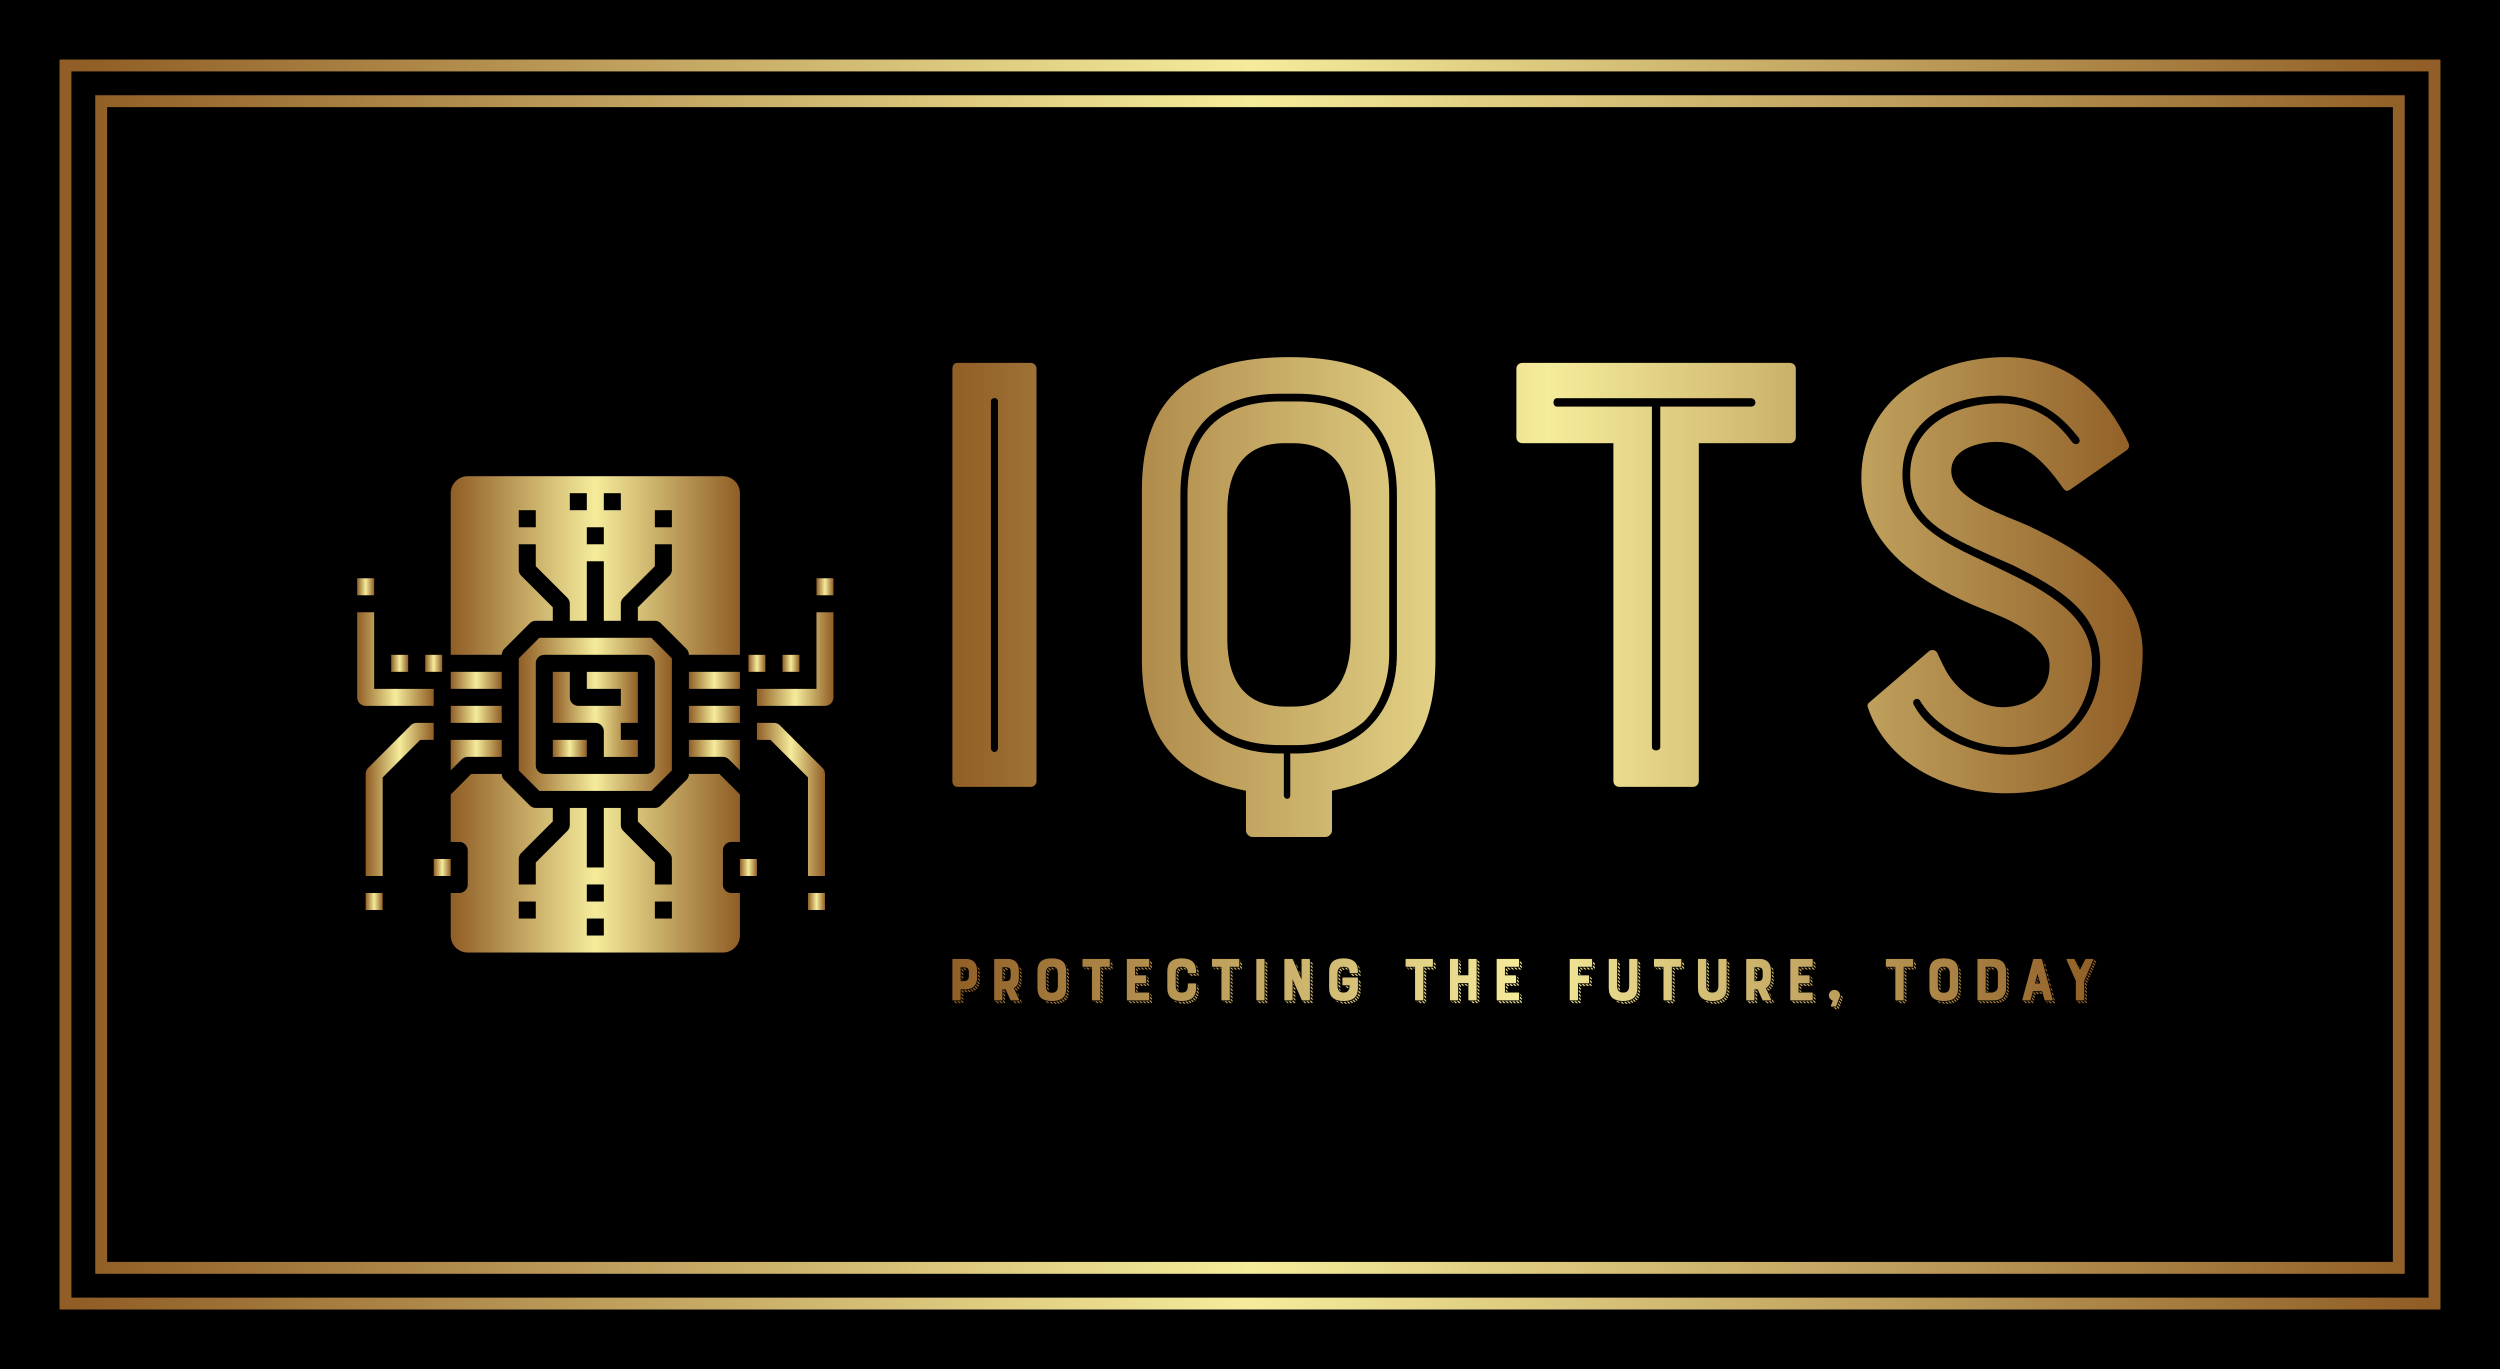 
        <svg xmlns="http://www.w3.org/2000/svg" xmlns:xlink="http://www.w3.org/1999/xlink" version="1.1" width="3150" 
        height="1725" viewBox="0 0 3150 1725">
			<rect fill="#000000" width="3150" height="1725"/>
			<g transform="scale(7.5) translate(10, 10)">
				<defs id="SvgjsDefs3206"><linearGradient id="SvgjsLinearGradient3215"><stop id="SvgjsStop3216" stop-color="#905e26" offset="0"></stop><stop id="SvgjsStop3217" stop-color="#f5ec9b" offset="0.5"></stop><stop id="SvgjsStop3218" stop-color="#905e26" offset="1"></stop></linearGradient><linearGradient id="SvgjsLinearGradient3219"><stop id="SvgjsStop3220" stop-color="#905e26" offset="0"></stop><stop id="SvgjsStop3221" stop-color="#f5ec9b" offset="0.5"></stop><stop id="SvgjsStop3222" stop-color="#905e26" offset="1"></stop></linearGradient><linearGradient id="SvgjsLinearGradient3223"><stop id="SvgjsStop3224" stop-color="#905e26" offset="0"></stop><stop id="SvgjsStop3225" stop-color="#f5ec9b" offset="0.5"></stop><stop id="SvgjsStop3226" stop-color="#905e26" offset="1"></stop></linearGradient><linearGradient id="SvgjsLinearGradient3227"><stop id="SvgjsStop3228" stop-color="#905e26" offset="0"></stop><stop id="SvgjsStop3229" stop-color="#f5ec9b" offset="0.5"></stop><stop id="SvgjsStop3230" stop-color="#905e26" offset="1"></stop></linearGradient></defs><g id="SvgjsG3207" featureKey="rootContainer" transform="matrix(1,0,0,1,0,0)" fill="url(#SvgjsLinearGradient3215)"><path xmlns="http://www.w3.org/2000/svg" fill-rule="evenodd" d=" M0,0 H400 V210 H0,0 z M2,2 H398 V208 H2,2 z M6,6 H394 V204 H6 z M8,8 H392 V202 H6,8 z "></path></g><g id="SvgjsG3208" featureKey="symbolFeature-0" transform="matrix(1.429,0,0,1.429,44.286,64.286)" fill="url(#SvgjsLinearGradient3219)"><g xmlns="http://www.w3.org/2000/svg"><rect x="8" y="25" width="2" height="2"></rect><rect x="12" y="25" width="2" height="2"></rect><rect x="50" y="25" width="2" height="2"></rect><rect x="54" y="25" width="2" height="2"></rect><rect x="57" y="53" width="2" height="2"></rect><path d="M31,29h4v2H30a1,1,0,0,1-1-1V27H27v6h5a1,1,0,0,1,1,1v3h4V35H35V33h2V27H31Z"></path><rect x="15" y="27" width="6" height="2"></rect><path d="M17,37h4V35H15v3.586l1.293-1.293A1,1,0,0,1,17,37Z"></path><rect x="15" y="31" width="6" height="2"></rect><rect x="27" y="35" width="4" height="2"></rect><path d="M43,37h4a1,1,0,0,1,.707.293L49,38.586V35H43Z"></path><rect x="4" y="16" width="2" height="2"></rect><rect x="43" y="31" width="6" height="2"></rect><rect x="43" y="27" width="6" height="2"></rect><path d="M25.414,23,23,25.414V38.586L25.414,41H38.586L41,38.586V25.414L38.586,23ZM39,26V38a1,1,0,0,1-1,1H26a1,1,0,0,1-1-1V26a1,1,0,0,1,1-1H38A1,1,0,0,1,39,26Z"></path><rect x="58" y="16" width="2" height="2"></rect><rect x="49" y="49" width="2" height="2"></rect><rect x="5" y="53" width="2" height="2"></rect><path d="M47,52V48a1,1,0,0,1,1-1h1V41.414L46.586,39H43a1,1,0,0,1-.293.707l-3,3A1,1,0,0,1,39,43H37v1.586l3.707,3.707A1,1,0,0,1,41,49v3H39V49.414l-3.707-3.707A1,1,0,0,1,35,45V43H33v7H31V43H29v2a1,1,0,0,1-.293.707L25,49.414V52H23V49a1,1,0,0,1,.293-.707L27,44.586V43H25a1,1,0,0,1-.707-.293l-3-3A1,1,0,0,1,21,39H17.414L15,41.414V47h1a1,1,0,0,1,1,1v4a1,1,0,0,1-1,1H15v5a2,2,0,0,0,2,2H47a2,2,0,0,0,2-2V53H48A1,1,0,0,1,47,52ZM25,56H23V54h2Zm8,2H31V56h2Zm0-4H31V52h2Zm8,2H39V54h2Z"></path><rect x="13" y="49" width="2" height="2"></rect><path d="M21.293,24.293l3-3A1,1,0,0,1,25,21h2V19.414l-3.707-3.707A1,1,0,0,1,23,15V12h2v2.586l3.707,3.707A1,1,0,0,1,29,19v2h2V14h2v7h2V19a1,1,0,0,1,.293-.707L39,14.586V12h2v3a1,1,0,0,1-.293.707L37,19.414V21h2a1,1,0,0,1,.707.293l3,3A1,1,0,0,1,43,25h6V6a2,2,0,0,0-2-2H17a2,2,0,0,0-2,2V25h6A1,1,0,0,1,21.293,24.293ZM39,8h2v2H39ZM33,6h2V8H33Zm0,6H31V10h2ZM29,6h2V8H29ZM23,8h2v2H23Z"></path><path d="M57,51V39.414L52.586,35H51V33h2a1,1,0,0,1,.707.293l5,5A1,1,0,0,1,59,39V51Z"></path><path d="M5,51V39a1,1,0,0,1,.293-.707l5-5A1,1,0,0,1,11,33h2v2H11.414L7,39.414V51Z"></path><path d="M6,20v9h7v2H5a1,1,0,0,1-1-1V20Z"></path><path d="M51,29h7V20h2V30a1,1,0,0,1-1,1H51Z"></path></g></g><g id="SvgjsG3209" featureKey="nameFeature-0" transform="matrix(2.698,0,0,2.698,139.854,14.274)" fill="url(#SvgjsLinearGradient3223)"><path d="M4.08 40 c-0.2 0 -0.32 -0.16 -0.32 -0.36 l0 -25.68 c0 -0.2 0.12 -0.36 0.32 -0.36 l4.56 0 c0.2 0 0.36 0.16 0.36 0.36 l0 25.68 c0 0.2 -0.16 0.36 -0.36 0.36 l-4.56 0 z M6.16 16 l0 21.56 c0 0.36 0.44 0.36 0.44 0 l0 -21.56 c0 -0.28 -0.44 -0.28 -0.44 0 z M24.76 13.24 c5.52 0 9.08 2.2 9.08 8.28 l0 10.52 c0 4.52 -1.68 7.28 -6.44 8.2 l0 2.48 c0 0.2 -0.2 0.4 -0.4 0.4 l-4.56 0 c-0.2 0 -0.4 -0.2 -0.4 -0.4 l0 -2.48 c-4.48 -0.84 -6.48 -3.48 -6.48 -8.2 l0 -10.52 c0 -5.92 3.24 -8.28 9.2 -8.28 z M28.56 30.76 l0 -7.92 c0 -3.52 -1.92 -4.24 -3.6 -4.24 l-0.52 0 c-2.48 0 -3.56 1.64 -3.56 4.24 l0 7.92 c0 3.48 1.92 4.24 3.56 4.24 l0.52 0 c2.48 0 3.6 -1.68 3.6 -4.24 z M19.6 36.24 c1.04 1.12 2.64 1.68 4.6 1.68 l0.2 0 l0 2.6 c0 0.28 0.4 0.32 0.4 0 l0 -2.6 l0.4 0 c3.8 0 6.24 -2.4 6.24 -6.2 l0 -9.92 c0 -4.08 -2.16 -6.28 -6.24 -6.28 l-1 0 c-4.12 0 -6.24 2.2 -6.24 6.28 l0 9.92 c0 1.88 0.52 3.44 1.64 4.52 z M25.2 37.4 l-1 0 c-1.84 0 -3.32 -0.48 -4.24 -1.48 c-1 -1 -1.56 -2.4 -1.56 -4.2 l0 -9.92 c0 -3.8 2.04 -5.8 5.8 -5.8 l1 0 c3.84 0 5.76 1.96 5.76 5.8 l0 9.92 c0 1.68 -0.56 3.2 -1.6 4.24 c-1.08 0.88 -2.52 1.44 -4.16 1.44 z M44.92 18.6 l-5.68 0 c-0.2 0 -0.36 -0.16 -0.36 -0.36 l0 -4.28 c0 -0.2 0.16 -0.36 0.36 -0.36 l16.68 0 c0.2 0 0.36 0.16 0.36 0.36 l0 4.28 c0 0.2 -0.16 0.36 -0.36 0.36 l-5.68 0 l0 21.04 c0 0.2 -0.16 0.36 -0.36 0.36 l-4.6 0 c-0.2 0 -0.36 -0.16 -0.36 -0.36 l0 -21.04 z M53.48 15.8 l-12.08 0 c-0.28 0 -0.28 0.52 0 0.52 l5.92 0 l0 21.2 c0 0.28 0.52 0.28 0.52 0 l0 -21.2 l5.64 0 c0.4 0 0.36 -0.52 0 -0.52 z M70.88 23.8 c3.04 1.44 7 3.72 7 7.84 c0 1.2 -0.2 3.52 -1.52 5.48 c-1.48 2.2 -3.8 3.28 -7 3.28 c-3.4 0 -7.36 -1.64 -8.6 -5.36 c-0.04 -0.12 0 -0.24 0.12 -0.32 l3.68 -3.16 c0.16 -0.12 0.4 -0.12 0.52 0.08 c0.08 0.2 0.24 0.52 0.44 0.92 c0.6 1.24 2.04 2.48 3.64 2.48 c1.24 0 2.92 -0.68 2.92 -2.6 c0 -1.84 -2.52 -2.88 -4.08 -3.48 c-1.8 -0.72 -3.64 -1.64 -5.2 -3 c-1.64 -1.52 -2.44 -3.2 -2.44 -5.2 c0 -5 4.6 -7.52 8.96 -7.52 c3.44 0 6 1.8 7.68 5.36 c0.08 0.16 0 0.36 -0.12 0.44 l-3.56 2.48 c-0.16 0.08 -0.24 0.08 -0.4 -0.12 c-1.36 -1.96 -2.56 -2.88 -4.16 -2.88 c-0.84 0 -2.8 0.32 -2.8 1.8 c0 1.8 3.32 2.72 4.92 3.48 z M63.6 34.84 c1 2 3.76 3.16 6 3.16 c2.92 0 5.28 -2 5.6 -5.04 c0.4 -3.72 -2.52 -5.32 -5.4 -6.76 l-1.28 -0.56 c-2.96 -1.32 -5.12 -2.32 -5.12 -5.08 c0 -3.04 2.8 -4.44 5.56 -4.44 c2.52 0 3.84 1.48 4.52 2.4 c0.24 0.32 0.64 0.04 0.4 -0.28 c-0.68 -0.84 -2.12 -2.6 -4.92 -2.6 c-3.16 0 -6.04 1.56 -6.04 4.92 c0 3 2.4 4.16 5.44 5.56 l1.24 0.6 c3.96 1.88 5.4 3.64 5.08 6.2 c-0.6 4.08 -3.72 4.6 -5.08 4.6 c-3 0 -5 -1.8 -5.6 -2.92 c-0.2 -0.2 -0.48 0 -0.4 0.24 z"></path></g><g id="SvgjsG3210" featureKey="sloganFeature-0" transform="matrix(0.528,0,0,0.528,149.008,147.508)" fill="url(#SvgjsLinearGradient3227)"><path d="M6.18 6.8 c2.22 0 3.56 1.26 3.56 3.6 l0 2.52 c0 2.14 -1.32 3.58 -3.56 3.58 l-1.68 0 l0 3.32 c0 0.1 -0.08 0.18 -0.18 0.18 l-2.3 0 c-0.08 0 -0.14 -0.08 -0.14 -0.18 l0 -12.84 c0 -0.1 0.06 -0.18 0.14 -0.18 l4.16 0 z M7.12 12.32 l0 -1.32 c0 -1.38 -0.64 -1.52 -2.04 -1.52 l-0.58 0 l0 4.4 l0.58 0 c1.1 0 2.04 -0.2 2.04 -1.56 z M10.58 10.56 l-0.58 -0.6 c-0.02 -0.24 -0.06 -0.46 -0.1 -0.66 l0.52 0.52 c0.08 0.24 0.12 0.48 0.16 0.74 z M10.62 11.16 l0 0.56 l-0.62 -0.62 l0 -0.58 z M10 12.22 l0 -0.56 l0.62 0.62 l0 0.58 z M10 12.92 l0 -0.14 l0.62 0.62 l0 0.4 l0 0.16 l-0.62 -0.64 l0 -0.4 z M6.44 10.36 l-0.54 0 l-0.62 -0.64 c0.22 0 0.4 0 0.56 0.04 z M9.8 14.28 c0.04 -0.16 0.1 -0.3 0.12 -0.46 l0.66 0.66 c-0.04 0.14 -0.06 0.32 -0.1 0.48 z M9.48 15.06 c0.06 -0.14 0.12 -0.26 0.16 -0.38 l0.7 0.7 c-0.04 0.12 -0.12 0.24 -0.2 0.38 z M5.38 10.4 l0 0.56 l-0.64 -0.64 l0 -0.54 z M8.98 15.68 c0.1 -0.08 0.2 -0.18 0.26 -0.28 l0.7 0.68 c-0.1 0.12 -0.16 0.22 -0.26 0.3 l-0.7 -0.68 l0 -0.02 z M5.38 11.52 l0 0.56 l-0.64 -0.62 l0 -0.56 z M5.38 12.66 l0 0.54 l-0.64 -0.62 l0 -0.56 z M8.34 16.18 c0.14 -0.06 0.24 -0.16 0.34 -0.22 l0.7 0.7 c-0.1 0.06 -0.2 0.14 -0.34 0.22 z M7.6 16.52 c0.12 -0.02 0.28 -0.06 0.4 -0.14 l0.68 0.7 c-0.14 0.04 -0.28 0.1 -0.4 0.12 z M5.22 13.62 l-0.48 0 l0 -0.46 z M6.64 16.72 c0.18 -0.02 0.34 -0.02 0.5 -0.06 l0.66 0.66 c-0.16 0.04 -0.32 0.04 -0.5 0.06 z M5.54 16.76 l0.58 0 l0.62 0.62 l-0.56 0 z M4.74 16.76 l0.26 0 l0.62 0.62 l-0.24 0 l0 0.32 l-0.64 -0.62 l0 -0.32 z M4.74 18.2 l0 -0.58 l0.64 0.64 l0 0.54 z M4.74 19.32 l0 -0.56 l0.64 0.62 l0 0.54 z M3.44 20.26 l0.56 0 l0.62 0.62 l-0.54 0 z M2.32 20.26 l0.56 0 l0.62 0.62 l-0.56 0 z M4.52 20.2 c0.12 -0.04 0.2 -0.18 0.22 -0.32 l0.64 0.62 l0 0.2 c0 0.1 -0.08 0.18 -0.18 0.18 z M22.681 14.78 c-0.28 0.58 -0.68 1.02 -1.24 1.28 l1.68 3.7 c0.06 0.12 -0.02 0.24 -0.14 0.24 l-2.46 0 c-0.08 0 -0.12 -0.04 -0.14 -0.1 l-1.56 -3.4 l-1.02 0 l0 3.32 c0 0.1 -0.08 0.18 -0.18 0.18 l-2.3 0 c-0.08 0 -0.14 -0.08 -0.14 -0.18 l0 -12.84 c0 -0.1 0.06 -0.18 0.14 -0.18 l4.16 0 c2.22 0 3.56 1.26 3.56 3.6 l0 2.52 c0 0.7 -0.12 1.36 -0.36 1.86 z M20.421 12.3 l0 -1.3 c0 -1.4 -0.52 -1.54 -2.04 -1.54 l-0.58 0 l0 4.42 l0.58 0 c1.26 0 2 -0.02 2.04 -1.58 z M22.941 20.88 l-0.62 -0.62 l0.56 0 l0.62 0.62 l-0.56 0 z M18.041 17.1 l0 -0.34 l0.2 0 l0.64 0.62 l-0.2 0 l0 0.34 z M21.822 20.88 l-0.62 -0.62 l0.54 0 l0.64 0.62 l-0.56 0 z M18.681 18.86 l-0.64 -0.64 l0 -0.54 l0.64 0.62 l0 0.56 z M18.681 19.98 l-0.64 -0.62 l0 -0.56 l0.64 0.62 l0 0.56 z M17.801 20.22 c0.12 -0.04 0.22 -0.16 0.24 -0.32 l0.64 0.66 l0 0.14 c0 0.1 -0.08 0.18 -0.18 0.18 l-0.06 0 z M17.322 20.88 l-0.62 -0.62 l0.58 0 l0.62 0.62 l-0.58 0 z M16.201 20.88 l-0.62 -0.62 l0.56 0 l0.64 0.62 l-0.58 0 z M23.881 10.6 l-0.58 -0.6 c-0.02 -0.22 -0.06 -0.44 -0.1 -0.64 l0.52 0.52 c0.08 0.22 0.12 0.48 0.16 0.72 z M23.921 11.76 l-0.62 -0.64 l0 -0.54 l0.62 0.62 l0 0.56 z M23.921 12.88 l-0.62 -0.62 l0 -0.56 l0.62 0.62 l0 0.56 z M23.282 13.36 c0.02 -0.14 0.02 -0.28 0.02 -0.44 l0 -0.1 l0.62 0.64 l0 0.34 l0 0.2 z M19.701 9.78 c0.14 0.08 0.24 0.18 0.34 0.34 z M19.681 10.32 l-0.56 0 l-0.62 -0.62 l0.54 0 z M23.801 15 l-0.68 -0.68 c0.02 -0.14 0.08 -0.3 0.1 -0.46 l0.66 0.66 c-0.04 0.16 -0.06 0.34 -0.08 0.48 z M18.681 10.46 l0 0.54 l-0.64 -0.62 l0 -0.58 z M22.782 15.1 c0.04 -0.08 0.06 -0.12 0.12 -0.22 c0.02 -0.06 0.04 -0.1 0.08 -0.16 l0.66 0.7 c-0.02 0.08 -0.04 0.16 -0.1 0.24 c-0.02 0.04 -0.04 0.1 -0.06 0.14 z M18.681 11.56 l0 0.56 l-0.64 -0.62 l0 -0.58 z M23.002 16.46 l-0.7 -0.7 c0.1 -0.1 0.18 -0.2 0.24 -0.3 l0.7 0.7 c-0.06 0.1 -0.14 0.2 -0.24 0.3 z M18.681 12.68 l0 0.58 l-0.64 -0.64 l0 -0.56 z M21.921 16.5 l-0.14 -0.32 c0.06 -0.06 0.14 -0.1 0.22 -0.18 l0.7 0.7 c-0.1 0.08 -0.22 0.16 -0.36 0.22 z M23.241 18.92 l-0.36 -0.36 l-0.48 -1.04 l0.38 0.38 z M18.041 13.62 l0 -0.44 l0.46 0.44 l-0.12 0 l-0.34 0 z M23.301 20.12 c0.12 -0.12 0.12 -0.3 0.08 -0.46 l-0.04 -0.06 l0.36 0.36 l0.32 0.66 c0.02 0.08 0 0.14 -0.02 0.18 z M33.543 6.62 c1.72 0 2.92 0.38 3.68 1.2 c0.6 0.66 0.88 1.6 0.88 2.94 l0 5.26 c0 1.38 -0.28 2.34 -0.88 2.98 c-0.78 0.8 -1.96 1.2 -3.68 1.2 c-1.78 0 -2.94 -0.4 -3.7 -1.2 c-0.58 -0.64 -0.9 -1.6 -0.9 -2.98 l0 -5.26 c0 -1.34 0.3 -2.3 0.9 -2.96 c0.76 -0.82 1.96 -1.18 3.7 -1.18 z M35.443 15.42 l0 -4 c0 -1.76 -0.94 -2.12 -1.8 -2.12 l-0.24 0 c-1.28 0 -1.78 0.82 -1.78 2.12 l0 4 c0 1.76 0.94 2.14 1.78 2.14 l0.24 0 c1.28 0 1.78 -0.86 1.8 -2.14 z M38.003 8.6 c0.04 0.06 0.1 0.1 0.1 0.1 c0.16 0.18 0.32 0.4 0.44 0.66 l-0.42 -0.44 c-0.06 -0.12 -0.08 -0.22 -0.12 -0.32 z M38.263 9.66 l0.56 0.54 c0.04 0.2 0.1 0.42 0.12 0.68 l-0.6 -0.6 c-0.02 -0.22 -0.04 -0.42 -0.08 -0.62 z M38.343 10.86 l0.62 0.6 l0 0.16 l0 0.4 l-0.62 -0.62 l0 -0.54 z M38.963 12.58 l0 0.58 l-0.62 -0.64 l0 -0.54 z M34.903 10.2 l-0.5 -0.5 c0.26 0.12 0.42 0.28 0.54 0.5 l-0.04 0 z M38.343 13.66 l0 -0.56 l0.62 0.6 l0 0.58 z M38.343 14.78 l0 -0.58 l0.62 0.62 l0 0.58 z M33.403 9.56 l0.3 0 l0.62 0.62 l-0.06 0 c-0.16 0 -0.32 0 -0.46 0.02 l-0.66 -0.62 c0.08 -0.02 0.18 -0.02 0.26 -0.02 z M38.343 15.9 l0 -0.58 l0.62 0.64 l0 0.54 z M32.323 9.88 c0.1 -0.1 0.22 -0.16 0.38 -0.2 l0.66 0.68 c-0.14 0.04 -0.24 0.12 -0.34 0.22 z M31.943 10.62 c0.06 -0.16 0.08 -0.3 0.16 -0.42 l0.66 0.68 c-0.06 0.12 -0.12 0.24 -0.14 0.4 z M38.303 16.98 c0.02 -0.18 0.04 -0.36 0.04 -0.52 l0.62 0.62 c0 0.18 -0.02 0.38 -0.02 0.52 z M38.123 17.9 c0.04 -0.12 0.08 -0.3 0.1 -0.44 l0.64 0.64 c-0.02 0.18 -0.04 0.32 -0.1 0.48 z M31.863 11.42 c0 -0.1 0 -0.2 0.04 -0.3 l0.62 0.64 c-0.02 0.16 -0.02 0.34 -0.02 0.52 l-0.64 -0.6 l0 -0.26 z M37.763 18.68 c0.08 -0.1 0.16 -0.22 0.2 -0.36 l0.68 0.68 c-0.04 0.12 -0.12 0.26 -0.2 0.38 z M31.863 12.8 l0 -0.58 l0.64 0.64 l0 0.54 z M37.263 19.3 c0.14 -0.1 0.16 -0.12 0.28 -0.28 l0.7 0.68 c-0.02 0.08 -0.14 0.2 -0.28 0.3 z M31.863 13.9 l0 -0.54 l0.64 0.62 l0 0.54 z M36.623 19.78 c0.12 -0.06 0.24 -0.12 0.34 -0.2 l0.68 0.68 c-0.1 0.06 -0.2 0.14 -0.32 0.22 z M31.863 15.02 l0 -0.54 l0.64 0.62 l0 0.56 z M36.263 19.98 l0.68 0.68 c-0.14 0.04 -0.28 0.1 -0.42 0.14 l-0.68 -0.68 c0.16 -0.04 0.28 -0.1 0.42 -0.14 z M31.903 15.6 l0.6 0.6 l0 0.06 c0 0.2 0 0.4 0.02 0.54 l-0.52 -0.52 c-0.08 -0.2 -0.1 -0.42 -0.1 -0.68 z M35.423 20.26 l0.64 0.66 c-0.14 0.04 -0.3 0.06 -0.46 0.08 l-0.66 -0.64 c0.18 -0.04 0.32 -0.06 0.48 -0.1 z M34.543 21.08 l-0.62 -0.62 c0.2 0 0.38 0 0.52 -0.04 l0.66 0.64 c-0.18 0 -0.36 0.02 -0.56 0.02 z M33.963 21.08 c-0.2 -0.02 -0.4 -0.02 -0.6 -0.06 l-0.56 -0.6 c0.16 0.04 0.36 0.04 0.56 0.04 z M31.903 20.68 l-0.46 -0.48 c0.22 0.08 0.46 0.12 0.7 0.16 l0.52 0.54 c-0.26 -0.04 -0.52 -0.12 -0.76 -0.22 z M43.444 9.3 c-0.1 0 -0.18 -0.08 -0.18 -0.18 l0 -2.14 c0 -0.1 0.08 -0.18 0.18 -0.18 l8.34 0 c0.1 0 0.18 0.08 0.18 0.18 l0 2.14 c0 0.1 -0.08 0.18 -0.18 0.18 l-2.84 0 l0 10.52 c0 0.1 -0.08 0.18 -0.18 0.18 l-2.3 0 c-0.1 0 -0.18 -0.08 -0.18 -0.18 l0 -10.52 l-2.84 0 z M52.224 7.16 c0.2 0.2 0.44 0.42 0.56 0.56 c0.04 0.04 0.06 0.08 0.06 0.1 l0 0.04 l-0.62 -0.64 l0 -0.06 z M52.224 8.36 l0 -0.58 l0.62 0.62 l0 0.58 z M52.224 9.12 l0 -0.22 l0.62 0.62 l0 0.48 c0 0.02 0 0.06 -0.02 0.08 l-0.68 -0.7 c0.04 -0.08 0.08 -0.16 0.08 -0.26 z M51.184 9.56 l0.56 0 l0.62 0.62 l-0.58 0 z M50.064 9.56 l0.56 0 l0.62 0.62 l-0.58 0 z M49.184 9.56 l0.3 0 l0.64 0.62 l-0.3 0 l0 0.24 l-0.64 -0.62 l0 -0.24 z M49.825 11 l0 0.56 l-0.64 -0.64 l0 -0.54 z M49.825 12.12 l0 0.56 l-0.64 -0.62 l0 -0.56 z M49.825 13.22 l0 0.58 l-0.64 -0.62 l0 -0.56 z M46.044 9.56 l0 0.46 l-0.48 -0.46 l0.48 0 z M45.064 10.18 l-0.62 -0.62 l0.54 0 l0.64 0.62 l-0.56 0 z M49.825 14.36 l0 0.56 l-0.64 -0.62 l0 -0.54 z M49.825 15.48 l0 0.58 l-0.64 -0.64 l0 -0.54 z M43.884 9.56 l0.6 0.62 l-0.16 0 c-0.06 0 -0.1 -0.02 -0.14 -0.06 l-0.56 -0.56 l0.26 0 z M49.825 16.6 l0 0.58 l-0.64 -0.62 l0 -0.58 z M49.825 17.72 l0 0.56 l-0.64 -0.6 l0 -0.58 z M49.184 18.8 l0 -0.58 l0.64 0.64 l0 0.54 z M49.825 19.98 l0 0.54 l-0.64 -0.62 l0 -0.54 z M49.584 20.88 l-0.56 0 l-0.6 -0.62 l0.36 0 c0.06 0 0.1 0 0.16 -0.04 z M48.464 20.88 l-0.54 0 l-0.64 -0.62 l0.56 0 z M46.644 20.26 l0.08 0 l0.62 0.62 c-0.06 0 -0.1 -0.02 -0.12 -0.06 z M57.546 20 c-0.1 0 -0.16 -0.08 -0.16 -0.18 l0 -12.84 c0 -0.1 0.06 -0.18 0.16 -0.18 l6.8 0 c0.1 0 0.18 0.08 0.18 0.18 l0 2.14 c0 0.1 -0.08 0.18 -0.18 0.18 l-4.32 0 l0 2.72 l3.36 0 c0.1 0 0.16 0.08 0.16 0.18 l0 2.18 c0 0.1 -0.06 0.18 -0.16 0.18 l-3.36 0 l0 2.94 l4.32 0 c0.1 0 0.18 0.08 0.18 0.18 l0 2.14 c0 0.1 -0.08 0.18 -0.18 0.18 l-6.8 0 z M63.806 14.36 l0.62 0.62 l0 0.28 c0 0.06 -0.08 0.14 -0.12 0.14 l-0.7 -0.68 c0.12 -0.06 0.2 -0.2 0.2 -0.36 z M64.786 19.82 l0.62 0.64 l0 0.24 c0 0.08 -0.08 0.16 -0.16 0.18 l-0.66 -0.7 c0.12 -0.06 0.2 -0.2 0.2 -0.36 z M63.806 13.8 l0 -0.58 l0.62 0.64 l0 0.56 z M60.286 10.28 l0 -0.58 l0.62 0.62 l0 0.58 z M60.926 15.42 l-0.62 -0.62 l0.58 0 l0.62 0.62 l-0.58 0 z M65.226 10.18 l-0.58 0 l-0.6 -0.62 l0.3 0 c0.08 0 0.16 -0.04 0.2 -0.06 z M60.206 20.88 l-0.56 0 l-0.62 -0.62 l0.58 0 z M57.906 20.26 l0.58 0 l0.6 0.62 l-0.56 0 z M64.786 19.28 l0 -0.58 l0.62 0.62 l0 0.56 z M62.546 14.8 l0.58 0 l0.6 0.62 l-0.54 0 z M63.526 10.18 l-0.6 -0.62 l0.56 0 l0.62 0.62 l-0.58 0 z M63.526 20.26 l0.56 0 l0.62 0.62 l-0.58 0 z M61.806 9.56 l0.54 0 l0.64 0.62 l-0.58 0 z M62.946 20.26 l0.64 0.62 l-0.58 0 l-0.6 -0.62 l0.54 0 z M62.006 14.8 l0.6 0.62 l-0.56 0 l-0.62 -0.62 l0.58 0 z M61.326 20.88 l-0.54 0 l-0.64 -0.62 l0.56 0 z M65.406 9.22 l0 0.56 l-0.62 -0.62 l0 -0.56 z M60.906 15.96 l0 0.54 l-0.62 -0.62 l0 -0.56 z M65.406 8.1 l0 0.56 l-0.62 -0.64 l0 -0.54 z M60.686 9.56 l0.54 0 l0.62 0.62 l-0.54 0 z M62.446 20.88 l-0.54 0 l-0.62 -0.62 l0.54 0 z M60.286 11.4 l0 -0.58 l0.62 0.64 l0 0.32 l-0.26 0 z M60.286 17 l0 -0.54 l0.62 0.62 l0 0.18 l-0.38 0 z M63.806 12.38 l0.58 0.58 c0.04 0.04 0.04 0.06 0.04 0.12 l0 0.22 l-0.62 -0.62 l0 -0.3 z M65.406 18.52 l0 0.24 l-0.62 -0.6 l0 -0.3 l0.56 0.54 c0.06 0.06 0.06 0.08 0.06 0.12 z M76.787 15.38 l0 -0.62 c0 -0.1 0.08 -0.18 0.18 -0.18 l2.28 0 c0.1 0 0.18 0.08 0.18 0.18 l0 1.26 c0 2.94 -1.58 4.18 -4.56 4.18 c-2.78 0 -4.6 -1.1 -4.6 -4.18 l0 -5.26 c0 -2.96 1.62 -4.14 4.6 -4.14 c2.82 0 4.56 1.08 4.56 4.14 l0 0.42 c0 0.1 -0.08 0.18 -0.18 0.18 l-2.3 0 c-0.1 0 -0.18 -0.08 -0.18 -0.18 l0 -0.32 c0 -1.1 -0.82 -1.56 -1.8 -1.56 l-0.24 0 c-0.66 0 -1.1 0.18 -1.4 0.58 c-0.28 0.38 -0.38 0.88 -0.38 1.54 l0 3.96 c0 1.74 0.98 2.12 1.78 2.12 l0.24 0 c0.66 0 1.12 -0.18 1.42 -0.58 c0.26 -0.36 0.4 -0.86 0.4 -1.54 z M74.468 10.46 c-0.1 0.1 -0.2 0.16 -0.28 0.3 l-0.7 -0.7 c0.04 -0.08 0.2 -0.26 0.28 -0.28 z M79.367 19.86 l-0.3 0.26 l-0.68 -0.7 c0.14 -0.1 0.2 -0.16 0.28 -0.26 z M79.827 19.18 c-0.08 0.12 -0.14 0.24 -0.2 0.34 l-0.7 -0.66 l0.22 -0.36 z M80.287 11.78 l0 0.28 c0 0.06 -0.06 0.14 -0.14 0.16 l-0.68 -0.7 c0.12 -0.06 0.2 -0.2 0.2 -0.34 z M73.227 10.9 c0.02 -0.18 0.04 -0.32 0.1 -0.48 l0.66 0.68 c-0.04 0.12 -0.1 0.28 -0.12 0.46 z M74.688 9.56 l0.64 0.62 c-0.18 0.02 -0.34 0.04 -0.48 0.1 l-0.68 -0.68 c0.12 -0.04 0.4 -0.08 0.52 -0.04 z M80.267 17.38 c0 0.18 -0.02 0.34 -0.04 0.52 l-0.66 -0.64 l0.08 -0.5 z M78.067 19.68 l0.68 0.68 c-0.1 0.06 -0.22 0.14 -0.36 0.2 l-0.66 -0.68 c0.12 -0.06 0.24 -0.12 0.34 -0.2 z M80.127 18.36 c-0.04 0.14 -0.08 0.3 -0.14 0.42 l-0.66 -0.68 c0.06 -0.2 0.1 -0.3 0.14 -0.4 z M77.567 20.86 l-0.64 -0.66 l0.4 -0.14 l0.66 0.66 c-0.12 0.06 -0.26 0.1 -0.42 0.14 z M75.968 20.38 c0.18 0 0.32 -0.02 0.5 -0.08 l0.66 0.66 l-0.5 0.06 z M75.747 21.08 l-0.2 0 l-0.62 -0.62 c0.16 0 0.36 0 0.54 -0.04 l0.62 0.64 c-0.12 0.02 -0.24 0.02 -0.34 0.02 z M80.287 16.28 l0 0.58 l-0.62 -0.64 l0 -0.56 z M73.188 13.12 l0 -0.56 l0.64 0.62 l0 0.54 z M73.188 12 l0 -0.58 l0.64 0.64 l0 0.54 z M79.647 10 l0.58 0.6 c0.02 0.18 0.04 0.4 0.04 0.62 l-0.6 -0.62 c0 -0.2 -0.02 -0.4 -0.02 -0.6 z M73.188 15.36 l0 -0.56 l0.64 0.62 l0 0.56 z M78.427 11.6 l0.54 0 l0.62 0.62 l-0.54 0 z M73.188 14.22 l0 -0.54 l0.64 0.62 l0 0.56 z M77.287 11.6 l0.56 0 l0.62 0.62 l-0.54 0 z M73.727 20.38 c0.2 0.02 0.4 0.04 0.62 0.04 l0.6 0.6 c-0.22 0 -0.46 -0.04 -0.66 -0.06 z M75.247 9.58 c0.44 0.04 0.88 0.2 1.14 0.64 c-0.16 -0.04 -0.34 -0.04 -0.52 -0.04 z M73.247 15.98 l0.58 0.58 l0.06 0.5 c-0.34 -0.2 -0.56 -0.58 -0.64 -1.08 z M72.227 19.98 c0.24 0.12 0.52 0.22 0.82 0.28 l0.5 0.5 c-0.52 -0.18 -0.98 -0.44 -1.32 -0.78 z M80.047 9.86 l-0.52 -0.5 c-0.06 -0.24 -0.1 -0.44 -0.18 -0.64 c-0.02 -0.02 -0.06 -0.06 -0.06 -0.1 c0.34 0.34 0.58 0.74 0.76 1.24 z M80.287 15.62 l0 0.1 l-0.62 -0.62 l0 -0.18 l0.58 0.58 c0.02 0.02 0.04 0.06 0.04 0.12 z M84.649 9.3 c-0.1 0 -0.18 -0.08 -0.18 -0.18 l0 -2.14 c0 -0.1 0.08 -0.18 0.18 -0.18 l8.34 0 c0.1 0 0.18 0.08 0.18 0.18 l0 2.14 c0 0.1 -0.08 0.18 -0.18 0.18 l-2.84 0 l0 10.52 c0 0.1 -0.08 0.18 -0.18 0.18 l-2.3 0 c-0.1 0 -0.18 -0.08 -0.18 -0.18 l0 -10.52 l-2.84 0 z M93.429 7.16 c0.2 0.2 0.44 0.42 0.56 0.56 c0.04 0.04 0.06 0.08 0.06 0.1 l0 0.04 l-0.62 -0.64 l0 -0.06 z M93.429 8.36 l0 -0.58 l0.62 0.62 l0 0.58 z M93.429 9.12 l0 -0.22 l0.62 0.62 l0 0.48 c0 0.02 0 0.06 -0.02 0.08 l-0.68 -0.7 c0.04 -0.08 0.08 -0.16 0.08 -0.26 z M92.389 9.56 l0.56 0 l0.62 0.62 l-0.58 0 z M91.269 9.56 l0.56 0 l0.62 0.62 l-0.58 0 z M90.389 9.56 l0.3 0 l0.64 0.62 l-0.3 0 l0 0.24 l-0.64 -0.62 l0 -0.24 z M91.029 11 l0 0.56 l-0.64 -0.64 l0 -0.54 z M91.029 12.12 l0 0.56 l-0.64 -0.62 l0 -0.56 z M91.029 13.22 l0 0.58 l-0.64 -0.62 l0 -0.56 z M87.249 9.56 l0 0.46 l-0.48 -0.46 l0.48 0 z M86.269 10.18 l-0.62 -0.62 l0.54 0 l0.64 0.62 l-0.56 0 z M91.029 14.36 l0 0.56 l-0.64 -0.62 l0 -0.54 z M91.029 15.48 l0 0.58 l-0.64 -0.64 l0 -0.54 z M85.089 9.56 l0.6 0.62 l-0.16 0 c-0.06 0 -0.1 -0.02 -0.14 -0.06 l-0.56 -0.56 l0.26 0 z M91.029 16.6 l0 0.58 l-0.64 -0.62 l0 -0.58 z M91.029 17.72 l0 0.56 l-0.64 -0.6 l0 -0.58 z M90.389 18.8 l0 -0.58 l0.64 0.64 l0 0.54 z M91.029 19.98 l0 0.54 l-0.64 -0.62 l0 -0.54 z M90.789 20.88 l-0.56 0 l-0.6 -0.62 l0.36 0 c0.06 0 0.1 0 0.16 -0.04 z M89.669 20.88 l-0.54 0 l-0.64 -0.62 l0.56 0 z M87.849 20.26 l0.08 0 l0.62 0.62 c-0.06 0 -0.1 -0.02 -0.12 -0.06 z M98.751 20 c-0.1 0 -0.16 -0.08 -0.16 -0.18 l0 -12.84 c0 -0.1 0.06 -0.18 0.16 -0.18 l2.28 0 c0.1 0 0.18 0.08 0.18 0.18 l0 12.84 c0 0.1 -0.08 0.18 -0.18 0.18 l-2.28 0 z M101.45 8.12 l0 -0.54 l0.64 0.6 l0 0.58 z M101.45 9.26 l0 -0.56 l0.64 0.6 l0 0.58 z M101.45 10.38 l0 -0.58 l0.64 0.62 l0 0.56 z M101.45 11.5 l0 -0.58 l0.64 0.64 l0 0.54 z M101.45 12.62 l0 -0.56 l0.64 0.62 l0 0.54 z M101.45 13.76 l0 -0.58 l0.64 0.62 l0 0.56 z M101.45 14.88 l0 -0.58 l0.64 0.62 l0 0.56 z M101.45 15.98 l0 -0.56 l0.64 0.6 l0 0.58 z M101.45 17.1 l0 -0.54 l0.64 0.62 l0 0.54 z M101.45 18.22 l0 -0.54 l0.64 0.6 l0 0.58 z M101.45 19.36 l0 -0.56 l0.64 0.6 l0 0.58 z M101.21 20.22 c0.12 -0.04 0.22 -0.16 0.24 -0.32 l0.64 0.62 l0 0.18 c0 0.1 -0.08 0.18 -0.18 0.18 l-0.06 0 z M100.111 20.26 l0.58 0 l0.62 0.62 l-0.58 0 z M99.611 20.88 l-0.6 -0.62 l0.54 0 l0.64 0.62 l-0.58 0 z M112.972 6.98 c0 -0.1 0.08 -0.18 0.18 -0.18 l2.3 0 c0.1 0 0.18 0.08 0.18 0.18 l0 12.84 c0 0.1 -0.08 0.18 -0.18 0.18 l-2.22 0 c-0.08 0 -0.16 -0.04 -0.18 -0.1 l-2.92 -6.58 l0 6.5 c0 0.1 -0.08 0.18 -0.18 0.18 l-2.28 0 c-0.1 0 -0.16 -0.08 -0.16 -0.18 l0 -12.84 c0 -0.1 0.06 -0.18 0.16 -0.18 l2.36 0 c0.08 0 0.12 0.06 0.14 0.1 l2.8 6.46 l0 -6.38 z M116.512 8.22 l0 0.56 l-0.64 -0.6 l0 -0.58 z M116.512 9.36 l0 0.54 l-0.64 -0.6 l0 -0.58 z M116.512 10.48 l0 0.54 l-0.64 -0.6 l0 -0.56 z M116.512 11.6 l0 0.56 l-0.64 -0.6 l0 -0.58 z M116.512 12.72 l0 0.56 l-0.64 -0.62 l0 -0.56 z M111.012 7.7 l0.1 0.18 l-0.4 -0.38 l-0.06 -0.14 z M116.512 13.82 l0 0.58 l-0.64 -0.62 l0 -0.56 z M111.532 8.88 l0.42 0.98 l-0.38 -0.38 l-0.44 -1 z M112.732 11.66 l0 0.1 l-0.3 -0.3 l-0.42 -0.98 l0.36 0.38 z M116.512 14.96 l0 0.56 l-0.64 -0.62 l0 -0.54 z M116.512 16.08 l0 0.58 l-0.64 -0.64 l0 -0.54 z M116.512 17.2 l0 0.58 l-0.64 -0.62 l0 -0.56 z M116.512 18.32 l0 0.58 l-0.64 -0.62 l0 -0.58 z M116.512 19.46 l0 0.56 l-0.64 -0.62 l0 -0.58 z M110.372 15.02 l0 -0.52 l0.44 0.92 z M116.332 20.88 l-0.1 0 l-0.66 -0.66 c0.16 -0.04 0.26 -0.14 0.28 -0.26 l0.66 0.62 l0 0.12 c0 0.1 -0.08 0.18 -0.18 0.18 z M111.012 16.2 l0 0.56 l-0.64 -0.64 l0 -0.54 z M115.112 20.88 l-0.64 -0.62 l0.58 0 l0.62 0.62 l-0.56 0 z M111.012 17.32 l0 0.56 l-0.64 -0.6 l0 -0.58 z M113.952 20.82 l-0.54 -0.56 l0.52 0 l0.62 0.62 l-0.48 0 c-0.04 0 -0.06 0 -0.12 -0.06 z M111.012 18.46 l0 0.54 l-0.64 -0.62 l0 -0.56 z M111.012 19.56 l0 0.56 l-0.64 -0.62 l0 -0.54 z M110.012 20.26 c0.14 -0.04 0.26 -0.1 0.32 -0.24 l0.68 0.66 l0 0.02 c0 0.1 -0.08 0.18 -0.18 0.18 l-0.2 0 z M109.432 20.26 l0.62 0.62 l-0.54 0 l-0.64 -0.62 l0.56 0 z M107.852 20.26 l0.48 0 l0.6 0.62 l-0.4 0 c-0.06 0 -0.08 -0.02 -0.1 -0.06 c-0.06 -0.04 -0.32 -0.32 -0.58 -0.56 z M126.153 15.2 c-0.1 0 -0.18 -0.08 -0.18 -0.18 l0 -2.14 c0 -0.1 0.08 -0.18 0.18 -0.18 l4.58 0 c0.1 0 0.18 0.08 0.18 0.18 l0 3.14 c0 2.94 -1.58 4.18 -4.56 4.18 c-2.78 0 -4.6 -1.1 -4.6 -4.18 l0 -5.26 c0 -2.9 1.62 -4.14 4.6 -4.14 c2.8 0 4.56 1.08 4.56 4.14 l0 0.42 c0 0.1 -0.08 0.18 -0.18 0.18 l-2.3 0 c-0.1 0 -0.18 -0.08 -0.18 -0.18 l0 -0.26 c0 -1.22 -0.78 -1.62 -1.8 -1.62 l-0.24 0 c-0.66 0 -1.1 0.18 -1.4 0.58 c-0.28 0.38 -0.38 0.88 -0.38 1.54 l0 3.96 c0 1.74 0.94 2.12 1.78 2.12 l0.24 0 c1.22 0 1.8 -0.84 1.8 -2.12 l0 -0.18 l-2.1 0 z M125.674 10.76 c-0.02 0 -0.02 0.02 -0.04 0.04 l-0.68 -0.7 l0.06 -0.08 c0.06 -0.06 0.12 -0.14 0.22 -0.22 l0.68 0.7 z M130.913 11.58 c0.1 -0.06 0.22 -0.12 0.24 -0.32 l0.62 0.62 l0 0.18 c0 0.1 -0.06 0.16 -0.16 0.16 l-0.06 0 z M130.173 20.4 c-0.1 0.08 -0.22 0.12 -0.34 0.2 l-0.68 -0.68 l0.36 -0.22 z M129.434 20.76 c-0.16 0.04 -0.3 0.1 -0.46 0.12 l-0.64 -0.66 c0.02 0 0.04 -0.02 0.08 -0.02 l0.34 -0.12 z M129.913 19.4 l0.22 -0.2 l0.68 0.7 l-0.28 0.26 l-0.7 -0.68 z M131.274 19.26 l-0.22 0.32 l-0.68 -0.68 c0.08 -0.12 0.16 -0.22 0.2 -0.34 z M131.034 17.32 c0.04 -0.16 0.08 -0.32 0.08 -0.5 l0.64 0.66 c-0.02 0.18 -0.02 0.32 -0.08 0.5 z M126.713 10.18 c-0.16 0.02 -0.3 0.08 -0.46 0.12 l-0.64 -0.68 c0.12 -0.04 0.3 -0.06 0.46 -0.06 z M131.573 18.42 c-0.02 0.16 -0.06 0.3 -0.12 0.44 l-0.68 -0.68 c0.06 -0.1 0.1 -0.26 0.16 -0.4 z M128.534 20.98 c-0.18 0.02 -0.32 0.04 -0.5 0.04 l-0.66 -0.62 l0.5 -0.08 z M131.774 14.12 l0 0.58 l-0.62 -0.62 l0 -0.58 z M129.874 12.22 l-0.56 0 l-0.64 -0.62 l0.58 0 z M124.773 10.5 l0.68 0.68 c-0.04 0.12 -0.1 0.28 -0.1 0.44 l-0.64 -0.64 z M129.814 11.6 l0.56 0 l0.6 0.62 l-0.54 0 z M124.674 13.2 l0 -0.54 l0.64 0.6 l0 0.56 z M131.154 15.2 l0 -0.58 l0.62 0.64 l0 0.54 z M124.674 14.32 l0 -0.54 l0.64 0.6 l0 0.58 z M124.674 14.9 l0.64 0.6 l0 0.58 l-0.64 -0.62 l0 -0.56 z M127.233 21.08 c-0.1 0 -0.2 0 -0.3 -0.02 l-0.62 -0.6 l0.04 0 c0.18 0 0.36 0 0.5 -0.04 l0.62 0.66 l-0.24 0 z M131.154 15.76 l0.62 0.62 l0 0.54 l-0.62 -0.62 l0 -0.54 z M125.314 12.7 l-0.64 -0.62 l0 -0.56 l0.64 0.64 l0 0.54 z M131.133 10.1 l0.58 0.6 c0.04 0.2 0.06 0.42 0.06 0.62 l-0.62 -0.62 c0 -0.2 0 -0.4 -0.02 -0.6 z M127.933 16.08 l-0.38 0 l-0.62 -0.62 l0.54 0 l0.48 0.46 c0 0.06 0 0.1 -0.02 0.16 z M127.853 10.2 c-0.14 -0.02 -0.34 -0.02 -0.52 -0.02 l-0.08 0 l-0.6 -0.62 c0.28 0.02 0.52 0.06 0.72 0.16 z M125.114 20.38 c0.2 0.02 0.4 0.04 0.62 0.04 l0.6 0.6 c-0.22 -0.02 -0.46 -0.04 -0.66 -0.1 z M130.774 8.66 c0.44 0.46 0.66 0.86 0.78 1.32 l-0.52 -0.52 c-0.06 -0.26 -0.12 -0.58 -0.26 -0.8 z M125.373 17.06 c-0.34 -0.1 -0.54 -0.66 -0.62 -0.98 l0.58 0.58 c0 0.14 0.02 0.26 0.04 0.4 z M123.713 19.98 c0.22 0.1 0.44 0.18 0.7 0.24 l0.46 0.48 c-0.44 -0.18 -0.84 -0.4 -1.16 -0.72 z M146.256 9.3 c-0.1 0 -0.18 -0.08 -0.18 -0.18 l0 -2.14 c0 -0.1 0.08 -0.18 0.18 -0.18 l8.34 0 c0.1 0 0.18 0.08 0.18 0.18 l0 2.14 c0 0.1 -0.08 0.18 -0.18 0.18 l-2.84 0 l0 10.52 c0 0.1 -0.08 0.18 -0.18 0.18 l-2.3 0 c-0.1 0 -0.18 -0.08 -0.18 -0.18 l0 -10.52 l-2.84 0 z M155.036 7.16 c0.2 0.2 0.44 0.42 0.56 0.56 c0.04 0.04 0.06 0.08 0.06 0.1 l0 0.04 l-0.62 -0.64 l0 -0.06 z M155.036 8.36 l0 -0.58 l0.62 0.62 l0 0.58 z M155.036 9.12 l0 -0.22 l0.62 0.62 l0 0.48 c0 0.02 0 0.06 -0.02 0.08 l-0.68 -0.7 c0.04 -0.08 0.08 -0.16 0.08 -0.26 z M153.996 9.56 l0.56 0 l0.62 0.62 l-0.58 0 z M152.876 9.56 l0.56 0 l0.62 0.62 l-0.58 0 z M151.996 9.56 l0.3 0 l0.64 0.62 l-0.3 0 l0 0.24 l-0.64 -0.62 l0 -0.24 z M152.636 11 l0 0.56 l-0.64 -0.64 l0 -0.54 z M152.636 12.12 l0 0.56 l-0.64 -0.62 l0 -0.56 z M152.636 13.22 l0 0.58 l-0.64 -0.62 l0 -0.56 z M148.856 9.56 l0 0.46 l-0.48 -0.46 l0.48 0 z M147.876 10.18 l-0.62 -0.62 l0.54 0 l0.64 0.62 l-0.56 0 z M152.636 14.36 l0 0.56 l-0.64 -0.62 l0 -0.54 z M152.636 15.48 l0 0.58 l-0.64 -0.64 l0 -0.54 z M146.696 9.56 l0.6 0.62 l-0.16 0 c-0.06 0 -0.1 -0.02 -0.14 -0.06 l-0.56 -0.56 l0.26 0 z M152.636 16.6 l0 0.58 l-0.64 -0.62 l0 -0.58 z M152.636 17.72 l0 0.56 l-0.64 -0.6 l0 -0.58 z M151.996 18.8 l0 -0.58 l0.64 0.64 l0 0.54 z M152.636 19.98 l0 0.54 l-0.64 -0.62 l0 -0.54 z M152.397 20.88 l-0.56 0 l-0.6 -0.62 l0.36 0 c0.06 0 0.1 0 0.16 -0.04 z M151.276 20.88 l-0.54 0 l-0.64 -0.62 l0.56 0 z M149.457 20.26 l0.08 0 l0.62 0.62 c-0.06 0 -0.1 -0.02 -0.12 -0.06 z M166.058 12 l0 -5.02 c0 -0.1 0.08 -0.18 0.18 -0.18 l2.28 0 c0.1 0 0.18 0.08 0.18 0.18 l0 12.84 c0 0.1 -0.08 0.18 -0.18 0.18 l-2.28 0 c-0.1 0 -0.18 -0.08 -0.18 -0.18 l0 -5.32 l-3.24 0 l0 5.32 c0 0.1 -0.08 0.18 -0.18 0.18 l-2.28 0 c-0.1 0 -0.16 -0.08 -0.16 -0.18 l0 -12.84 c0 -0.1 0.06 -0.18 0.16 -0.18 l2.28 0 c0.1 0 0.18 0.08 0.18 0.18 l0 5.02 l3.24 0 z M163.058 10.78 l0 -0.58 l0.64 0.62 l0 0.58 z M163.058 8.52 l0 -0.54 l0.64 0.6 l0 0.58 z M168.938 14.4 l0 -0.54 l0.62 0.6 l0 0.56 z M163.058 9.66 l0 -0.56 l0.64 0.6 l0 0.58 z M168.938 18.9 l0 -0.58 l0.62 0.64 l0 0.54 z M168.938 15.52 l0 -0.54 l0.62 0.6 l0 0.58 z M169.558 8.86 l0 0.54 l-0.62 -0.6 l0 -0.58 z M168.938 10.48 l0.62 0.62 l0 0.56 l-0.62 -0.6 l0 -0.58 z M163.058 19.76 l0 -0.56 l0.64 0.6 l0 0.58 z M168.938 9.92 l0 -0.56 l0.62 0.62 l0 0.54 z M168.938 13.28 l0 -0.56 l0.62 0.6 l0 0.58 z M163.058 18.62 l0 -0.54 l0.64 0.6 l0 0.58 z M168.938 16.66 l0 -0.56 l0.62 0.6 l0 0.58 z M168.938 17.78 l0 -0.58 l0.62 0.62 l0 0.56 z M163.058 15.28 l0 -0.52 l0.06 0 l0.6 0.6 l-0.02 0 l0 0.52 z M162.438 20.26 l0.2 0 c0.1 0 0.2 -0.04 0.28 -0.1 l0.68 0.7 l-0.56 0 z M166.918 20.26 l0.58 0 l0.62 0.6 l-0.58 0 z M168.938 19.82 l0 -0.36 l0.62 0.62 l0 0.54 l-0.64 -0.64 c0.02 -0.06 0.02 -0.1 0.02 -0.16 z M163.058 17.5 l0 -0.54 l0.64 0.62 l0 0.54 z M163.058 16.38 l0 -0.56 l0.64 0.64 l0 0.54 z M168.938 12.16 l0 -0.56 l0.62 0.62 l0 0.56 z M168.038 20.26 l0.48 0 c0.02 0 0.04 0 0.08 -0.04 l0.62 0.64 l-0.56 0 z M162.498 20.86 l-0.58 0 l-0.6 -0.6 l0.54 0 z M164.218 14.76 l0.62 0.6 l-0.54 0 l-0.64 -0.6 l0.56 0 z M168.938 7.16 l0.58 0.54 c0.02 0.02 0.04 0.08 0.04 0.12 l0 0.46 l-0.62 -0.6 l0 -0.52 z M165.818 15.2 l0 0.16 l-0.4 0 l-0.62 -0.6 l0.54 0 z M163.698 7.82 l0 0.2 l-0.64 -0.62 l0 -0.24 c0.14 0.12 0.28 0.24 0.58 0.54 c0.02 0.02 0.06 0.08 0.06 0.12 z M161.118 20.8 l-0.58 -0.54 l0.2 0 l0.62 0.6 l-0.14 0 c-0.06 0 -0.08 -0.04 -0.1 -0.06 z M163.058 11.76 l0 -0.44 l0.4 0.44 l-0.4 0 z M175.219 20 c-0.1 0 -0.16 -0.08 -0.16 -0.18 l0 -12.84 c0 -0.1 0.06 -0.18 0.16 -0.18 l6.8 0 c0.1 0 0.18 0.08 0.18 0.18 l0 2.14 c0 0.1 -0.08 0.18 -0.18 0.18 l-4.32 0 l0 2.72 l3.36 0 c0.1 0 0.16 0.08 0.16 0.18 l0 2.18 c0 0.1 -0.06 0.18 -0.16 0.18 l-3.36 0 l0 2.94 l4.32 0 c0.1 0 0.18 0.08 0.18 0.18 l0 2.14 c0 0.1 -0.08 0.18 -0.18 0.18 l-6.8 0 z M181.48 14.36 l0.62 0.62 l0 0.28 c0 0.06 -0.08 0.14 -0.12 0.14 l-0.7 -0.68 c0.12 -0.06 0.2 -0.2 0.2 -0.36 z M182.459 19.82 l0.62 0.64 l0 0.24 c0 0.08 -0.08 0.16 -0.16 0.18 l-0.66 -0.7 c0.12 -0.06 0.2 -0.2 0.2 -0.36 z M181.48 13.8 l0 -0.58 l0.62 0.64 l0 0.56 z M177.959 10.28 l0 -0.58 l0.62 0.62 l0 0.58 z M178.599 15.42 l-0.62 -0.62 l0.58 0 l0.62 0.62 l-0.58 0 z M182.899 10.18 l-0.58 0 l-0.6 -0.62 l0.3 0 c0.08 0 0.16 -0.04 0.2 -0.06 z M177.879 20.88 l-0.56 0 l-0.62 -0.62 l0.58 0 z M175.579 20.26 l0.58 0 l0.6 0.62 l-0.56 0 z M182.459 19.28 l0 -0.58 l0.62 0.62 l0 0.56 z M180.219 14.8 l0.58 0 l0.6 0.62 l-0.54 0 z M181.2 10.18 l-0.6 -0.62 l0.56 0 l0.62 0.62 l-0.58 0 z M181.2 20.26 l0.56 0 l0.62 0.62 l-0.58 0 z M179.48 9.56 l0.54 0 l0.64 0.62 l-0.58 0 z M180.619 20.26 l0.64 0.62 l-0.58 0 l-0.6 -0.62 l0.54 0 z M179.679 14.8 l0.6 0.62 l-0.56 0 l-0.62 -0.62 l0.58 0 z M178.999 20.88 l-0.54 0 l-0.64 -0.62 l0.56 0 z M183.079 9.22 l0 0.56 l-0.62 -0.62 l0 -0.56 z M178.579 15.96 l0 0.54 l-0.62 -0.62 l0 -0.56 z M183.079 8.1 l0 0.56 l-0.62 -0.64 l0 -0.54 z M178.359 9.56 l0.54 0 l0.62 0.62 l-0.54 0 z M180.119 20.88 l-0.54 0 l-0.62 -0.62 l0.54 0 z M177.959 11.4 l0 -0.58 l0.62 0.64 l0 0.32 l-0.26 0 z M177.959 17 l0 -0.54 l0.62 0.62 l0 0.18 l-0.38 0 z M181.48 12.38 l0.58 0.58 c0.04 0.04 0.04 0.06 0.04 0.12 l0 0.22 l-0.62 -0.62 l0 -0.3 z M183.079 18.52 l0 0.24 l-0.62 -0.6 l0 -0.3 l0.56 0.54 c0.06 0.06 0.06 0.08 0.06 0.12 z M200.762 20 l-2.3 0 c-0.1 0 -0.16 -0.08 -0.16 -0.18 l0 -12.84 c0 -0.1 0.06 -0.18 0.16 -0.18 l6.8 0 c0.1 0 0.18 0.08 0.18 0.18 l0 2.14 c0 0.1 -0.08 0.18 -0.18 0.18 l-4.32 0 l0 2.72 l3.36 0 c0.1 0 0.16 0.08 0.16 0.18 l0 2.18 c0 0.1 -0.06 0.18 -0.16 0.18 l-3.36 0 l0 5.26 c0 0.1 -0.08 0.18 -0.18 0.18 z M204.362 14.8 c0.16 -0.02 0.28 -0.12 0.34 -0.24 l0.64 0.64 l0 0.06 c0 0.1 -0.08 0.16 -0.18 0.16 l-0.16 0 z M200.842 20.26 c0.16 -0.04 0.28 -0.14 0.32 -0.26 l0.66 0.66 l0 0.04 c0 0.1 -0.08 0.18 -0.18 0.18 l-0.18 0 z M205.702 9.12 l0 -0.32 l0.62 0.62 l0 0.58 l-0.68 -0.68 c0.02 -0.04 0.06 -0.12 0.06 -0.2 z M201.202 17.22 l0 -0.56 l0.62 0.62 l0 0.58 z M201.202 16.1 l0 -0.58 l0.62 0.64 l0 0.56 z M204.802 10.18 l-0.56 0 l-0.62 -0.62 l0.58 0 z M201.202 18.36 l0 -0.58 l0.62 0.62 l0 0.56 z M201.202 19.48 l0 -0.58 l0.62 0.62 l0 0.56 z M205.702 7.7 l0.62 0.6 l0 0.58 l-0.62 -0.62 l0 -0.56 z M199.742 20.26 l0.56 0 l0.62 0.62 l-0.58 0 z M203.662 10.18 l-0.54 0 l-0.62 -0.62 l0.56 0 z M203.262 14.8 l0.56 0 l0.62 0.62 l-0.58 0 z M202.562 10.18 l-0.56 0 l-0.6 -0.62 l0.54 0 z M204.722 14 l0 -0.54 l0.62 0.62 l0 0.54 z M202.142 14.8 l0.56 0 l0.62 0.62 l-0.56 0 z M201.202 14.8 l0.36 0 l0.64 0.62 l-0.38 0 l0 0.18 l-0.62 -0.62 l0 -0.18 z M201.822 10.56 l0 0.54 l-0.62 -0.62 l0 -0.56 z M205.302 9.56 l0.62 0.62 l-0.56 0 l-0.62 -0.62 l0.56 0 z M198.642 20.26 l0.52 0 l0.64 0.62 l-0.48 0 c-0.06 0 -0.08 -0.02 -0.1 -0.06 z M204.722 12.38 c0.2 0.2 0.44 0.42 0.58 0.58 c0.02 0.02 0.04 0.06 0.04 0.1 l0 0.44 l-0.62 -0.6 l0 -0.52 z M201.822 11.78 l-0.46 0 l-0.16 -0.18 l0 -0.54 l0.62 0.62 l0 0.1 z M217.224 15.38 l0 -8.4 c0 -0.1 0.08 -0.18 0.18 -0.18 l2.28 0 c0.1 0 0.18 0.08 0.18 0.18 l0 9.04 c0 2.88 -1.58 4.18 -4.56 4.18 c-2.82 0 -4.58 -1.12 -4.58 -4.18 l0 -9.04 c0 -0.1 0.08 -0.18 0.18 -0.18 l2.3 0 c0.1 0 0.18 0.08 0.18 0.18 l0 8.4 c0 1.74 0.98 2.12 1.8 2.12 l0.24 0 c1.24 0 1.8 -0.84 1.8 -2.12 z M220.724 8.2 l0 0.56 l-0.62 -0.64 l0 -0.54 z M220.104 9.26 l0 -0.56 l0.62 0.6 l0 0.58 z M220.104 10.38 l0 -0.56 l0.62 0.6 l0 0.58 z M220.104 11.5 l0 -0.54 l0.62 0.6 l0 0.56 z M220.104 12.62 l0 -0.54 l0.62 0.6 l0 0.58 z M214.264 7.82 l0 0.08 l-0.64 -0.62 l0 -0.12 l0.58 0.56 c0.02 0.04 0.06 0.06 0.06 0.1 z M220.104 13.76 l0 -0.58 l0.62 0.62 l0 0.56 z M214.264 8.46 l0 0.54 l-0.64 -0.6 l0 -0.58 z M220.104 14.88 l0 -0.58 l0.62 0.62 l0 0.56 z M214.264 9.58 l0 0.54 l-0.64 -0.6 l0 -0.56 z M220.104 16 l0 -0.58 l0.62 0.64 l0 0.54 z M220.024 17.06 c0.04 -0.18 0.06 -0.36 0.06 -0.54 l0.62 0.66 c0 0.18 0 0.34 -0.02 0.5 z M214.264 10.7 l0 0.56 l-0.64 -0.6 l0 -0.58 z M214.264 11.82 l0 0.56 l-0.64 -0.62 l0 -0.56 z M219.804 17.96 c0.06 -0.16 0.1 -0.3 0.12 -0.46 l0.68 0.68 c-0.04 0.14 -0.08 0.3 -0.12 0.42 z M219.424 18.7 c0.08 -0.12 0.16 -0.24 0.2 -0.38 l0.7 0.7 c-0.06 0.14 -0.12 0.26 -0.2 0.36 z M214.264 12.96 l0 0.54 l-0.64 -0.62 l0 -0.56 z M214.264 14.06 l0 0.56 l-0.64 -0.62 l0 -0.54 z M219.904 19.7 c-0.1 0.1 -0.18 0.2 -0.28 0.3 l-0.7 -0.7 c0.1 -0.08 0.2 -0.18 0.28 -0.28 z M218.624 19.58 l0.68 0.68 c-0.1 0.06 -0.2 0.14 -0.32 0.22 l-0.7 -0.68 c0.12 -0.08 0.24 -0.14 0.34 -0.22 z M214.264 15.18 l0 0.58 l-0.64 -0.64 l0 -0.54 z M213.664 15.7 l0.6 0.6 c0 0.22 0.02 0.46 0.04 0.62 l-0.5 -0.5 c-0.08 -0.2 -0.12 -0.44 -0.14 -0.72 z M217.924 19.98 l0.68 0.68 c-0.14 0.04 -0.28 0.1 -0.42 0.14 l-0.68 -0.64 c0.16 -0.06 0.28 -0.1 0.42 -0.18 z M216.604 20.36 c0.18 -0.04 0.32 -0.06 0.48 -0.1 l0.64 0.66 c-0.14 0.04 -0.3 0.06 -0.46 0.08 z M215.584 20.46 c0.18 0 0.34 -0.04 0.52 -0.04 l0.66 0.64 c-0.18 0 -0.38 0.02 -0.56 0.02 z M215.624 21.06 c-0.22 0 -0.42 -0.04 -0.62 -0.06 l-0.58 -0.6 c0.18 0.02 0.38 0.06 0.6 0.06 z M213.324 20.22 c0.16 0.04 0.28 0.08 0.46 0.1 l0.52 0.54 c-0.32 -0.08 -0.62 -0.2 -0.9 -0.36 l-0.4 -0.38 c0.1 0.04 0.22 0.06 0.32 0.1 z M225.305 9.3 c-0.1 0 -0.18 -0.08 -0.18 -0.18 l0 -2.14 c0 -0.1 0.08 -0.18 0.18 -0.18 l8.34 0 c0.1 0 0.18 0.08 0.18 0.18 l0 2.14 c0 0.1 -0.08 0.18 -0.18 0.18 l-2.84 0 l0 10.52 c0 0.1 -0.08 0.18 -0.18 0.18 l-2.3 0 c-0.1 0 -0.18 -0.08 -0.18 -0.18 l0 -10.52 l-2.84 0 z M234.085 7.16 c0.2 0.2 0.44 0.42 0.56 0.56 c0.04 0.04 0.06 0.08 0.06 0.1 l0 0.04 l-0.62 -0.64 l0 -0.06 z M234.085 8.36 l0 -0.58 l0.62 0.62 l0 0.58 z M234.085 9.12 l0 -0.22 l0.62 0.62 l0 0.48 c0 0.02 0 0.06 -0.02 0.08 l-0.68 -0.7 c0.04 -0.08 0.08 -0.16 0.08 -0.26 z M233.045 9.56 l0.56 0 l0.62 0.62 l-0.58 0 z M231.925 9.56 l0.56 0 l0.62 0.62 l-0.58 0 z M231.045 9.56 l0.3 0 l0.64 0.62 l-0.3 0 l0 0.24 l-0.64 -0.62 l0 -0.24 z M231.685 11 l0 0.56 l-0.64 -0.64 l0 -0.54 z M231.685 12.12 l0 0.56 l-0.64 -0.62 l0 -0.56 z M231.685 13.22 l0 0.58 l-0.64 -0.62 l0 -0.56 z M227.905 9.56 l0 0.46 l-0.48 -0.46 l0.48 0 z M226.925 10.18 l-0.62 -0.62 l0.54 0 l0.64 0.62 l-0.56 0 z M231.685 14.36 l0 0.56 l-0.64 -0.62 l0 -0.54 z M231.685 15.48 l0 0.58 l-0.64 -0.64 l0 -0.54 z M225.745 9.56 l0.6 0.62 l-0.16 0 c-0.06 0 -0.1 -0.02 -0.14 -0.06 l-0.56 -0.56 l0.26 0 z M231.685 16.6 l0 0.58 l-0.64 -0.62 l0 -0.58 z M231.685 17.72 l0 0.56 l-0.64 -0.6 l0 -0.58 z M231.045 18.8 l0 -0.58 l0.64 0.64 l0 0.54 z M231.685 19.98 l0 0.54 l-0.64 -0.62 l0 -0.54 z M231.445 20.88 l-0.56 0 l-0.6 -0.62 l0.36 0 c0.06 0 0.1 0 0.16 -0.04 z M230.325 20.88 l-0.54 0 l-0.64 -0.62 l0.56 0 z M228.505 20.26 l0.08 0 l0.62 0.62 c-0.06 0 -0.1 -0.02 -0.12 -0.06 z M245.607 15.38 l0 -8.4 c0 -0.1 0.08 -0.18 0.18 -0.18 l2.28 0 c0.1 0 0.18 0.08 0.18 0.18 l0 9.04 c0 2.88 -1.58 4.18 -4.56 4.18 c-2.82 0 -4.58 -1.12 -4.58 -4.18 l0 -9.04 c0 -0.1 0.08 -0.18 0.18 -0.18 l2.3 0 c0.1 0 0.18 0.08 0.18 0.18 l0 8.4 c0 1.74 0.98 2.12 1.8 2.12 l0.24 0 c1.24 0 1.8 -0.84 1.8 -2.12 z M249.107 8.2 l0 0.56 l-0.62 -0.64 l0 -0.54 z M248.487 9.26 l0 -0.56 l0.62 0.6 l0 0.58 z M248.487 10.38 l0 -0.56 l0.62 0.6 l0 0.58 z M248.487 11.5 l0 -0.54 l0.62 0.6 l0 0.56 z M248.487 12.62 l0 -0.54 l0.62 0.6 l0 0.58 z M242.647 7.82 l0 0.08 l-0.64 -0.62 l0 -0.12 l0.58 0.56 c0.02 0.04 0.06 0.06 0.06 0.1 z M248.487 13.76 l0 -0.58 l0.62 0.62 l0 0.56 z M242.647 8.46 l0 0.54 l-0.64 -0.6 l0 -0.58 z M248.487 14.88 l0 -0.58 l0.62 0.62 l0 0.56 z M242.647 9.58 l0 0.54 l-0.64 -0.6 l0 -0.56 z M248.487 16 l0 -0.58 l0.62 0.64 l0 0.54 z M248.407 17.06 c0.04 -0.18 0.06 -0.36 0.06 -0.54 l0.62 0.66 c0 0.18 0 0.34 -0.02 0.5 z M242.647 10.7 l0 0.56 l-0.64 -0.6 l0 -0.58 z M242.647 11.82 l0 0.56 l-0.64 -0.62 l0 -0.56 z M248.187 17.96 c0.06 -0.16 0.1 -0.3 0.12 -0.46 l0.68 0.68 c-0.04 0.14 -0.08 0.3 -0.12 0.42 z M247.807 18.7 c0.08 -0.12 0.16 -0.24 0.2 -0.38 l0.7 0.7 c-0.06 0.14 -0.12 0.26 -0.2 0.36 z M242.647 12.96 l0 0.54 l-0.64 -0.62 l0 -0.56 z M242.647 14.06 l0 0.56 l-0.64 -0.62 l0 -0.54 z M248.287 19.7 c-0.1 0.1 -0.18 0.2 -0.28 0.3 l-0.7 -0.7 c0.1 -0.08 0.2 -0.18 0.28 -0.28 z M247.007 19.58 l0.68 0.68 c-0.1 0.06 -0.2 0.14 -0.32 0.22 l-0.7 -0.68 c0.12 -0.08 0.24 -0.14 0.34 -0.22 z M242.647 15.18 l0 0.58 l-0.64 -0.64 l0 -0.54 z M242.047 15.7 l0.6 0.6 c0 0.22 0.02 0.46 0.04 0.62 l-0.5 -0.5 c-0.08 -0.2 -0.12 -0.44 -0.14 -0.72 z M246.307 19.98 l0.68 0.68 c-0.14 0.04 -0.28 0.1 -0.42 0.14 l-0.68 -0.64 c0.16 -0.06 0.28 -0.1 0.42 -0.18 z M244.987 20.36 c0.18 -0.04 0.32 -0.06 0.48 -0.1 l0.64 0.66 c-0.14 0.04 -0.3 0.06 -0.46 0.08 z M243.967 20.46 c0.18 0 0.34 -0.04 0.52 -0.04 l0.66 0.64 c-0.18 0 -0.38 0.02 -0.56 0.02 z M244.007 21.06 c-0.22 0 -0.42 -0.04 -0.62 -0.06 l-0.58 -0.6 c0.18 0.02 0.38 0.06 0.6 0.06 z M241.707 20.22 c0.16 0.04 0.28 0.08 0.46 0.1 l0.52 0.54 c-0.32 -0.08 -0.62 -0.2 -0.9 -0.36 l-0.4 -0.38 c0.1 0.04 0.22 0.06 0.32 0.1 z M261.968 14.78 c-0.28 0.58 -0.68 1.02 -1.24 1.28 l1.68 3.7 c0.06 0.12 -0.02 0.24 -0.14 0.24 l-2.46 0 c-0.08 0 -0.12 -0.04 -0.14 -0.1 l-1.56 -3.4 l-1.02 0 l0 3.32 c0 0.1 -0.08 0.18 -0.18 0.18 l-2.3 0 c-0.08 0 -0.14 -0.08 -0.14 -0.18 l0 -12.84 c0 -0.1 0.06 -0.18 0.14 -0.18 l4.16 0 c2.22 0 3.56 1.26 3.56 3.6 l0 2.52 c0 0.7 -0.12 1.36 -0.36 1.86 z M259.708 12.3 l0 -1.3 c0 -1.4 -0.52 -1.54 -2.04 -1.54 l-0.58 0 l0 4.42 l0.58 0 c1.26 0 2 -0.02 2.04 -1.58 z M262.228 20.88 l-0.62 -0.62 l0.56 0 l0.62 0.62 l-0.56 0 z M257.328 17.1 l0 -0.34 l0.2 0 l0.64 0.62 l-0.2 0 l0 0.34 z M261.108 20.88 l-0.62 -0.62 l0.54 0 l0.64 0.62 l-0.56 0 z M257.968 18.86 l-0.64 -0.64 l0 -0.54 l0.64 0.62 l0 0.56 z M257.968 19.98 l-0.64 -0.62 l0 -0.56 l0.64 0.62 l0 0.56 z M257.088 20.22 c0.12 -0.04 0.22 -0.16 0.24 -0.32 l0.64 0.66 l0 0.14 c0 0.1 -0.08 0.18 -0.18 0.18 l-0.06 0 z M256.608 20.88 l-0.62 -0.62 l0.58 0 l0.62 0.62 l-0.58 0 z M255.488 20.88 l-0.62 -0.62 l0.56 0 l0.64 0.62 l-0.58 0 z M263.168 10.6 l-0.58 -0.6 c-0.02 -0.22 -0.06 -0.44 -0.1 -0.64 l0.52 0.52 c0.08 0.22 0.12 0.48 0.16 0.72 z M263.208 11.76 l-0.62 -0.64 l0 -0.54 l0.62 0.62 l0 0.56 z M263.208 12.88 l-0.62 -0.62 l0 -0.56 l0.62 0.62 l0 0.56 z M262.568 13.36 c0.02 -0.14 0.02 -0.28 0.02 -0.44 l0 -0.1 l0.62 0.64 l0 0.34 l0 0.2 z M258.988 9.78 c0.14 0.08 0.24 0.18 0.34 0.34 z M258.968 10.32 l-0.56 0 l-0.62 -0.62 l0.54 0 z M263.088 15 l-0.68 -0.68 c0.02 -0.14 0.08 -0.3 0.1 -0.46 l0.66 0.66 c-0.04 0.16 -0.06 0.34 -0.08 0.48 z M257.968 10.46 l0 0.54 l-0.64 -0.62 l0 -0.58 z M262.068 15.1 c0.04 -0.08 0.06 -0.12 0.12 -0.22 c0.02 -0.06 0.04 -0.1 0.08 -0.16 l0.66 0.7 c-0.02 0.08 -0.04 0.16 -0.1 0.24 c-0.02 0.04 -0.04 0.1 -0.06 0.14 z M257.968 11.56 l0 0.56 l-0.64 -0.62 l0 -0.58 z M262.288 16.46 l-0.7 -0.7 c0.1 -0.1 0.18 -0.2 0.24 -0.3 l0.7 0.7 c-0.06 0.1 -0.14 0.2 -0.24 0.3 z M257.968 12.68 l0 0.58 l-0.64 -0.64 l0 -0.56 z M261.208 16.5 l-0.14 -0.32 c0.06 -0.06 0.14 -0.1 0.22 -0.18 l0.7 0.7 c-0.1 0.08 -0.22 0.16 -0.36 0.22 z M262.528 18.92 l-0.36 -0.36 l-0.48 -1.04 l0.38 0.38 z M257.328 13.62 l0 -0.44 l0.46 0.44 l-0.12 0 l-0.34 0 z M262.588 20.12 c0.12 -0.12 0.12 -0.3 0.08 -0.46 l-0.04 -0.06 l0.36 0.36 l0.32 0.66 c0.02 0.08 0 0.14 -0.02 0.18 z M268.65 20 c-0.1 0 -0.16 -0.08 -0.16 -0.18 l0 -12.84 c0 -0.1 0.06 -0.18 0.16 -0.18 l6.8 0 c0.1 0 0.18 0.08 0.18 0.18 l0 2.14 c0 0.1 -0.08 0.18 -0.18 0.18 l-4.32 0 l0 2.72 l3.36 0 c0.1 0 0.16 0.08 0.16 0.18 l0 2.18 c0 0.1 -0.06 0.18 -0.16 0.18 l-3.36 0 l0 2.94 l4.32 0 c0.1 0 0.18 0.08 0.18 0.18 l0 2.14 c0 0.1 -0.08 0.18 -0.18 0.18 l-6.8 0 z M274.91 14.36 l0.62 0.62 l0 0.28 c0 0.06 -0.08 0.14 -0.12 0.14 l-0.7 -0.68 c0.12 -0.06 0.2 -0.2 0.2 -0.36 z M275.89 19.82 l0.62 0.64 l0 0.24 c0 0.08 -0.08 0.16 -0.16 0.18 l-0.66 -0.7 c0.12 -0.06 0.2 -0.2 0.2 -0.36 z M274.91 13.8 l0 -0.58 l0.62 0.64 l0 0.56 z M271.39 10.28 l0 -0.58 l0.62 0.62 l0 0.58 z M272.03 15.42 l-0.62 -0.62 l0.58 0 l0.62 0.62 l-0.58 0 z M276.33 10.18 l-0.58 0 l-0.6 -0.62 l0.3 0 c0.08 0 0.16 -0.04 0.2 -0.06 z M271.31 20.88 l-0.56 0 l-0.62 -0.62 l0.58 0 z M269.01 20.26 l0.58 0 l0.6 0.62 l-0.56 0 z M275.89 19.28 l0 -0.58 l0.62 0.62 l0 0.56 z M273.65 14.8 l0.58 0 l0.6 0.62 l-0.54 0 z M274.63 10.18 l-0.6 -0.62 l0.56 0 l0.62 0.62 l-0.58 0 z M274.63 20.26 l0.56 0 l0.62 0.62 l-0.58 0 z M272.91 9.56 l0.54 0 l0.64 0.62 l-0.58 0 z M274.05 20.26 l0.64 0.62 l-0.58 0 l-0.6 -0.62 l0.54 0 z M273.11 14.8 l0.6 0.62 l-0.56 0 l-0.62 -0.62 l0.58 0 z M272.43 20.88 l-0.54 0 l-0.64 -0.62 l0.56 0 z M276.51 9.22 l0 0.56 l-0.62 -0.62 l0 -0.56 z M272.01 15.96 l0 0.54 l-0.62 -0.62 l0 -0.56 z M276.51 8.1 l0 0.56 l-0.62 -0.64 l0 -0.54 z M271.79 9.56 l0.54 0 l0.62 0.62 l-0.54 0 z M273.55 20.88 l-0.54 0 l-0.62 -0.62 l0.54 0 z M271.39 11.4 l0 -0.58 l0.62 0.64 l0 0.32 l-0.26 0 z M271.39 17 l0 -0.54 l0.62 0.62 l0 0.18 l-0.38 0 z M274.91 12.38 l0.58 0.58 c0.04 0.04 0.04 0.06 0.04 0.12 l0 0.22 l-0.62 -0.62 l0 -0.3 z M276.51 18.52 l0 0.24 l-0.62 -0.6 l0 -0.3 l0.56 0.54 c0.06 0.06 0.06 0.08 0.06 0.12 z M282.551 16.66 c0.94 0 1.78 0.72 1.78 1.7 c0 0.16 -0.06 0.36 -0.1 0.5 l-1.14 2.96 c-0.02 0.08 -0.1 0.14 -0.16 0.14 l-1.36 0 c-0.18 0 -0.22 -0.14 -0.18 -0.26 l0.64 -1.6 c-0.68 -0.22 -1.28 -0.9 -1.28 -1.7 c0 -0.98 0.82 -1.74 1.8 -1.74 z M285.191 19.22 c0 0.08 0 0.18 -0.02 0.28 l-0.68 -0.68 c0.06 -0.14 0.08 -0.3 0.08 -0.46 l0 -0.04 l0.6 0.6 c0.02 0.1 0.02 0.2 0.02 0.3 z M285.031 19.9 l-0.16 0.42 l-0.68 -0.66 l0.16 -0.44 l0.68 0.68 l0 0 z M284.731 20.72 l-0.16 0.4 l-0.68 -0.66 l0.16 -0.4 z M284.431 21.56 l-0.16 0.4 l-0.7 -0.68 l0.18 -0.42 z M283.971 22.7 c0 0.02 0 0.02 -0.02 0.06 l-0.7 -0.7 c0.04 -0.04 0.08 -0.08 0.1 -0.16 l0.08 -0.22 l0.7 0.68 z M283.451 22.82 l-0.56 0 l-0.62 -0.62 l0.56 0 z M299.075 9.3 c-0.1 0 -0.18 -0.08 -0.18 -0.18 l0 -2.14 c0 -0.1 0.08 -0.18 0.18 -0.18 l8.34 0 c0.1 0 0.18 0.08 0.18 0.18 l0 2.14 c0 0.1 -0.08 0.18 -0.18 0.18 l-2.84 0 l0 10.52 c0 0.1 -0.08 0.18 -0.18 0.18 l-2.3 0 c-0.1 0 -0.18 -0.08 -0.18 -0.18 l0 -10.52 l-2.84 0 z M307.854 7.16 c0.2 0.2 0.44 0.42 0.56 0.56 c0.04 0.04 0.06 0.08 0.06 0.1 l0 0.04 l-0.62 -0.64 l0 -0.06 z M307.854 8.36 l0 -0.58 l0.62 0.62 l0 0.58 z M307.854 9.12 l0 -0.22 l0.62 0.62 l0 0.48 c0 0.02 0 0.06 -0.02 0.08 l-0.68 -0.7 c0.04 -0.08 0.08 -0.16 0.08 -0.26 z M306.814 9.56 l0.56 0 l0.62 0.62 l-0.58 0 z M305.695 9.56 l0.56 0 l0.62 0.62 l-0.58 0 z M304.814 9.56 l0.3 0 l0.64 0.62 l-0.3 0 l0 0.24 l-0.64 -0.62 l0 -0.24 z M305.454 11 l0 0.56 l-0.64 -0.64 l0 -0.54 z M305.454 12.12 l0 0.56 l-0.64 -0.62 l0 -0.56 z M305.454 13.22 l0 0.58 l-0.64 -0.62 l0 -0.56 z M301.674 9.56 l0 0.46 l-0.48 -0.46 l0.48 0 z M300.695 10.18 l-0.62 -0.62 l0.54 0 l0.64 0.62 l-0.56 0 z M305.454 14.36 l0 0.56 l-0.64 -0.62 l0 -0.54 z M305.454 15.48 l0 0.58 l-0.64 -0.64 l0 -0.54 z M299.514 9.56 l0.6 0.62 l-0.16 0 c-0.06 0 -0.1 -0.02 -0.14 -0.06 l-0.56 -0.56 l0.26 0 z M305.454 16.6 l0 0.58 l-0.64 -0.62 l0 -0.58 z M305.454 17.72 l0 0.56 l-0.64 -0.6 l0 -0.58 z M304.814 18.8 l0 -0.58 l0.64 0.64 l0 0.54 z M305.454 19.98 l0 0.54 l-0.64 -0.62 l0 -0.54 z M305.214 20.88 l-0.56 0 l-0.6 -0.62 l0.36 0 c0.06 0 0.1 0 0.16 -0.04 z M304.094 20.88 l-0.54 0 l-0.64 -0.62 l0.56 0 z M302.274 20.26 l0.08 0 l0.62 0.62 c-0.06 0 -0.1 -0.02 -0.12 -0.06 z M317.356 6.62 c1.72 0 2.92 0.38 3.68 1.2 c0.6 0.66 0.88 1.6 0.88 2.94 l0 5.26 c0 1.38 -0.28 2.34 -0.88 2.98 c-0.78 0.8 -1.96 1.2 -3.68 1.2 c-1.78 0 -2.94 -0.4 -3.7 -1.2 c-0.58 -0.64 -0.9 -1.6 -0.9 -2.98 l0 -5.26 c0 -1.34 0.3 -2.3 0.9 -2.96 c0.76 -0.82 1.96 -1.18 3.7 -1.18 z M319.256 15.42 l0 -4 c0 -1.76 -0.94 -2.12 -1.8 -2.12 l-0.24 0 c-1.28 0 -1.78 0.82 -1.78 2.12 l0 4 c0 1.76 0.94 2.14 1.78 2.14 l0.24 0 c1.28 0 1.78 -0.86 1.8 -2.14 z M321.816 8.6 c0.04 0.06 0.1 0.1 0.1 0.1 c0.16 0.18 0.32 0.4 0.44 0.66 l-0.42 -0.44 c-0.06 -0.12 -0.08 -0.22 -0.12 -0.32 z M322.076 9.66 l0.56 0.54 c0.04 0.2 0.1 0.42 0.12 0.68 l-0.6 -0.6 c-0.02 -0.22 -0.04 -0.42 -0.08 -0.62 z M322.156 10.86 l0.62 0.6 l0 0.16 l0 0.4 l-0.62 -0.62 l0 -0.54 z M322.776 12.58 l0 0.58 l-0.62 -0.64 l0 -0.54 z M318.716 10.2 l-0.5 -0.5 c0.26 0.12 0.42 0.28 0.54 0.5 l-0.04 0 z M322.156 13.66 l0 -0.56 l0.62 0.6 l0 0.58 z M322.156 14.78 l0 -0.58 l0.62 0.62 l0 0.58 z M317.216 9.56 l0.3 0 l0.62 0.62 l-0.06 0 c-0.16 0 -0.32 0 -0.46 0.02 l-0.66 -0.62 c0.08 -0.02 0.18 -0.02 0.26 -0.02 z M322.156 15.9 l0 -0.58 l0.62 0.64 l0 0.54 z M316.136 9.88 c0.1 -0.1 0.22 -0.16 0.38 -0.2 l0.66 0.68 c-0.14 0.04 -0.24 0.12 -0.34 0.22 z M315.756 10.62 c0.06 -0.16 0.08 -0.3 0.16 -0.42 l0.66 0.68 c-0.06 0.12 -0.12 0.24 -0.14 0.4 z M322.116 16.98 c0.02 -0.18 0.04 -0.36 0.04 -0.52 l0.62 0.62 c0 0.18 -0.02 0.38 -0.02 0.52 z M321.936 17.9 c0.04 -0.12 0.08 -0.3 0.1 -0.44 l0.64 0.64 c-0.02 0.18 -0.04 0.32 -0.1 0.48 z M315.676 11.42 c0 -0.1 0 -0.2 0.04 -0.3 l0.62 0.64 c-0.02 0.16 -0.02 0.34 -0.02 0.52 l-0.64 -0.6 l0 -0.26 z M321.576 18.68 c0.08 -0.1 0.16 -0.22 0.2 -0.36 l0.68 0.68 c-0.04 0.12 -0.12 0.26 -0.2 0.38 z M315.676 12.8 l0 -0.58 l0.64 0.64 l0 0.54 z M321.076 19.3 c0.14 -0.1 0.16 -0.12 0.28 -0.28 l0.7 0.68 c-0.02 0.08 -0.14 0.2 -0.28 0.3 z M315.676 13.9 l0 -0.54 l0.64 0.62 l0 0.54 z M320.436 19.78 c0.12 -0.06 0.24 -0.12 0.34 -0.2 l0.68 0.68 c-0.1 0.06 -0.2 0.14 -0.32 0.22 z M315.676 15.02 l0 -0.54 l0.64 0.62 l0 0.56 z M320.076 19.98 l0.68 0.68 c-0.14 0.04 -0.28 0.1 -0.42 0.14 l-0.68 -0.68 c0.16 -0.04 0.28 -0.1 0.42 -0.14 z M315.716 15.6 l0.6 0.6 l0 0.06 c0 0.2 0 0.4 0.02 0.54 l-0.52 -0.52 c-0.08 -0.2 -0.1 -0.42 -0.1 -0.68 z M319.236 20.26 l0.64 0.66 c-0.14 0.04 -0.3 0.06 -0.46 0.08 l-0.66 -0.64 c0.18 -0.04 0.32 -0.06 0.48 -0.1 z M318.356 21.08 l-0.62 -0.62 c0.2 0 0.38 0 0.52 -0.04 l0.66 0.64 c-0.18 0 -0.36 0.02 -0.56 0.02 z M317.776 21.08 c-0.2 -0.02 -0.4 -0.02 -0.6 -0.06 l-0.56 -0.6 c0.16 0.04 0.36 0.04 0.56 0.04 z M315.716 20.68 l-0.46 -0.48 c0.22 0.08 0.46 0.12 0.7 0.16 l0.52 0.54 c-0.26 -0.04 -0.52 -0.12 -0.76 -0.22 z M333.197 6.8 c1.36 0 2.38 0.38 3.06 1.12 c0.6 0.66 0.9 1.64 0.9 2.84 l0 5.3 c0 2.42 -1.4 3.94 -3.96 3.94 l-5 0 c-0.1 0 -0.16 -0.08 -0.16 -0.18 l0 -12.84 c0 -0.1 0.06 -0.18 0.16 -0.18 l5 0 z M334.537 15.46 l0 -4.1 c0 -1.26 -0.66 -2.06 -2.06 -2.06 l-1.8 0 l0 8.2 l1.8 0 c1.2 0 2.06 -0.78 2.06 -2.04 z M337.377 10.18 c-0.02 -0.22 -0.04 -0.42 -0.1 -0.66 l0.52 0.54 c0.08 0.22 0.14 0.46 0.16 0.72 z M338.037 11.62 l0 0.34 l-0.64 -0.64 l0 -0.54 l0.6 0.6 c0.04 0.08 0.04 0.14 0.04 0.24 z M338.037 12.5 l0 0.58 l-0.64 -0.62 l0 -0.56 z M338.037 13.62 l0 0.58 l-0.64 -0.62 l0 -0.56 z M338.037 14.76 l0 0.56 l-0.64 -0.62 l0 -0.58 z M333.437 10.18 l-0.56 0 l-0.62 -0.62 l0.22 0 c0.12 0 0.26 0 0.36 0.02 z M331.137 9.56 l0.56 0 l0.6 0.62 l-0.54 0 z M338.037 15.88 l0 0.54 l-0.64 -0.6 l0 -0.56 z M330.937 10.48 l0 -0.58 l0.62 0.62 l0 0.56 z M338.037 17 c-0.04 0.18 -0.04 0.36 -0.06 0.52 l-0.62 -0.64 c0.02 -0.16 0.02 -0.32 0.04 -0.5 z M330.937 11.58 l0 -0.56 l0.62 0.64 l0 0.54 z M336.757 18.56 c0.08 -0.14 0.14 -0.26 0.2 -0.38 l0.68 0.68 c-0.06 0.12 -0.14 0.26 -0.18 0.36 z M330.937 12.7 l0 -0.54 l0.62 0.62 l0 0.54 z M330.937 13.82 l0 -0.54 l0.62 0.62 l0 0.56 z M337.197 19.56 c-0.06 0.1 -0.14 0.2 -0.24 0.3 l-0.7 -0.68 c0.02 -0.02 0.04 -0.06 0.04 -0.08 c0.08 -0.08 0.16 -0.14 0.24 -0.22 z M330.937 14.96 l0 -0.56 l0.62 0.6 l0 0.58 z M335.637 19.66 c0.1 -0.08 0.22 -0.16 0.32 -0.24 l0.7 0.7 c-0.1 0.08 -0.22 0.16 -0.36 0.2 z M330.937 16.08 l0 -0.56 l0.62 0.6 l0 0.58 z M335.937 20.52 c-0.14 0.06 -0.28 0.1 -0.4 0.16 l-0.68 -0.68 c0.12 -0.04 0.24 -0.1 0.4 -0.14 z M330.937 17.26 l0 -0.64 l0.6 0.64 l-0.6 0 z M335.077 20.78 c-0.18 0.02 -0.32 0.04 -0.5 0.08 l-0.64 -0.66 c0.16 -0.02 0.32 -0.04 0.46 -0.08 z M333.197 20.26 l0.2 0 l0.64 0.62 l-0.56 0 l-0.62 -0.62 l0.34 0 z M331.737 20.26 l0.56 0 l0.6 0.62 l-0.54 0 z M331.237 20.88 l-0.64 -0.62 l0.58 0 l0.6 0.62 l-0.54 0 z M329.477 20.26 l0.58 0 l0.6 0.62 l-0.56 0 z M328.377 20.26 l0.56 0 l0.62 0.62 l-0.5 0 c-0.06 0 -0.08 -0.02 -0.1 -0.06 c-0.06 -0.04 -0.32 -0.32 -0.58 -0.56 z M337.897 18 c-0.02 0.18 -0.04 0.3 -0.1 0.46 l-0.66 -0.68 c0.04 -0.12 0.1 -0.28 0.12 -0.42 z M345.779 6.92 c0.02 -0.06 0.06 -0.12 0.14 -0.12 l2.48 0 c0.08 0 0.12 0.06 0.14 0.12 l3.46 12.86 c0.02 0.12 -0.06 0.22 -0.18 0.22 l-2.28 0 c-0.06 0 -0.12 -0.04 -0.14 -0.12 l-0.78 -2.8 l-2.92 0 l-0.76 2.8 c-0.02 0.08 -0.06 0.12 -0.14 0.12 l-2.3 0 c-0.12 0 -0.2 -0.1 -0.18 -0.22 z M346.339 14.6 l1.66 0 l-0.86 -3.02 z M344.919 20.22 c0.16 -0.04 0.26 -0.14 0.28 -0.26 l0.68 0.64 l-0.06 0.16 c-0.02 0.06 -0.08 0.12 -0.14 0.12 l-0.1 0 z M352.819 20.82 c-0.02 0.04 -0.08 0.06 -0.12 0.06 l-0.4 0 l-0.62 -0.62 l0.14 0 c0.12 0 0.22 -0.06 0.3 -0.14 z M345.319 19.5 l0.12 -0.44 l0.66 0.66 l-0.12 0.44 z M345.539 18.6 l0.14 -0.42 l0.64 0.64 l-0.1 0.46 z M345.899 17.32 l0.1 0 l0.58 0.6 l-0.14 0.46 l-0.64 -0.66 z M350.539 20.26 l0.58 0 l0.62 0.62 l-0.56 0 z M347.119 17.96 l-0.6 -0.64 l0.56 0 l0.62 0.64 l-0.58 0 z M343.819 20.26 l0.58 0 l0.6 0.62 l-0.56 0 z M343.879 20.88 l-0.48 0 c-0.02 0 -0.08 -0.02 -0.1 -0.06 l-0.6 -0.56 l0.58 0 z M348.599 17.96 l-0.36 0 l-0.6 -0.64 l0.56 0 l0.32 0.34 z M350.699 12.52 l-0.52 -0.5 l-0.2 -0.76 l0.52 0.5 z M351.919 17.12 l-0.52 -0.52 l-0.2 -0.74 l0.52 0.5 z M352.319 18.66 l-0.5 -0.5 l-0.2 -0.78 l0.5 0.5 z M351.519 15.6 l-0.52 -0.52 l-0.2 -0.78 l0.5 0.52 z M349.139 8.18 l0.54 0.52 l0.2 0.78 l-0.5 -0.52 z M352.739 20.18 l-0.52 -0.5 l-0.2 -0.78 l0.5 0.52 z M351.099 14.06 l-0.5 -0.5 l-0.22 -0.78 l0.52 0.52 z M350.279 11 l-0.5 -0.52 l-0.2 -0.76 l0.5 0.5 z M346.719 14.18 l0.12 -0.46 l0.64 0.64 l-0.58 0 z M347.319 13.08 l0.22 0.78 l-0.56 -0.58 l0.1 -0.42 z M349.739 20.26 l0.26 0 l0.62 0.62 l-0.2 0 c-0.04 0 -0.1 -0.02 -0.12 -0.06 z M348.939 7.42 l-0.04 -0.2 l0.44 0.46 c0.04 0.02 0.08 0.08 0.08 0.12 l0.06 0.12 z M360.66 10.26 l1.7 -3.36 c0.06 -0.1 0.08 -0.1 0.16 -0.1 l2.24 0 c0.12 0 0.2 0.12 0.16 0.22 l-2.9 6.74 l0 6.06 c0 0.1 -0.08 0.18 -0.18 0.18 l-2.36 0 c-0.06 0 -0.14 -0.08 -0.14 -0.18 l0 -6.06 l-2.98 -6.7 c-0.04 -0.14 0.02 -0.26 0.16 -0.26 l2.24 0 c0.08 0 0.1 0 0.16 0.1 z M365.16 7.12 c0.2 0.2 0.48 0.46 0.6 0.58 c0.06 0.06 0.08 0.12 0.06 0.2 l-0.14 0.28 l-0.66 -0.68 l0.14 -0.38 l0 0 z M364.66 8.3 l0.18 -0.4 l0.68 0.68 l-0.18 0.4 z M365.16 9.36 l-0.18 0.4 l-0.66 -0.68 l0.16 -0.4 z M364.84 10.16 l-0.18 0.36 l-0.68 -0.66 l0.18 -0.4 z M364.48 10.92 l-0.16 0.38 l-0.68 -0.68 l0.18 -0.36 z M359.96 8.08 l-0.28 -0.28 l-0.16 -0.34 l0.2 0.2 c0.06 0.06 0.12 0.12 0.14 0.16 z M364.14 11.7 l-0.16 0.4 l-0.66 -0.68 l0.14 -0.4 z M362.96 12.2 l0.18 -0.4 l0.68 0.68 l-0.18 0.4 z M360.74 9.58 l-0.08 0.12 l-0.38 -0.74 l0.28 0.3 z M363.46 13.28 l-0.18 0.38 l-0.66 -0.68 l0.16 -0.38 z M362.28 13.78 l0.18 -0.4 l0.68 0.68 l-0.18 0.4 z M362.26 14.88 l0 -0.58 l0.62 0.62 l0 0.56 z M362.26 16 l0 -0.58 l0.62 0.64 l0 0.54 z M362.26 17.12 l0 -0.56 l0.62 0.62 l0 0.54 z M362.26 18.22 l0 -0.54 l0.62 0.62 l0 0.56 z M362.26 19.36 l0 -0.56 l0.62 0.62 l0 0.56 z M362.02 20.22 c0.12 -0.04 0.22 -0.16 0.24 -0.32 l0.62 0.62 l0 0.18 c0 0.1 -0.06 0.18 -0.16 0.18 l-0.06 0 z M360.92 20.26 l0.54 0 l0.62 0.62 l-0.54 0 z M360.42 20.88 l-0.64 -0.62 l0.58 0 l0.6 0.62 l-0.54 0 z"></path></g>
			</g>
		</svg>
	